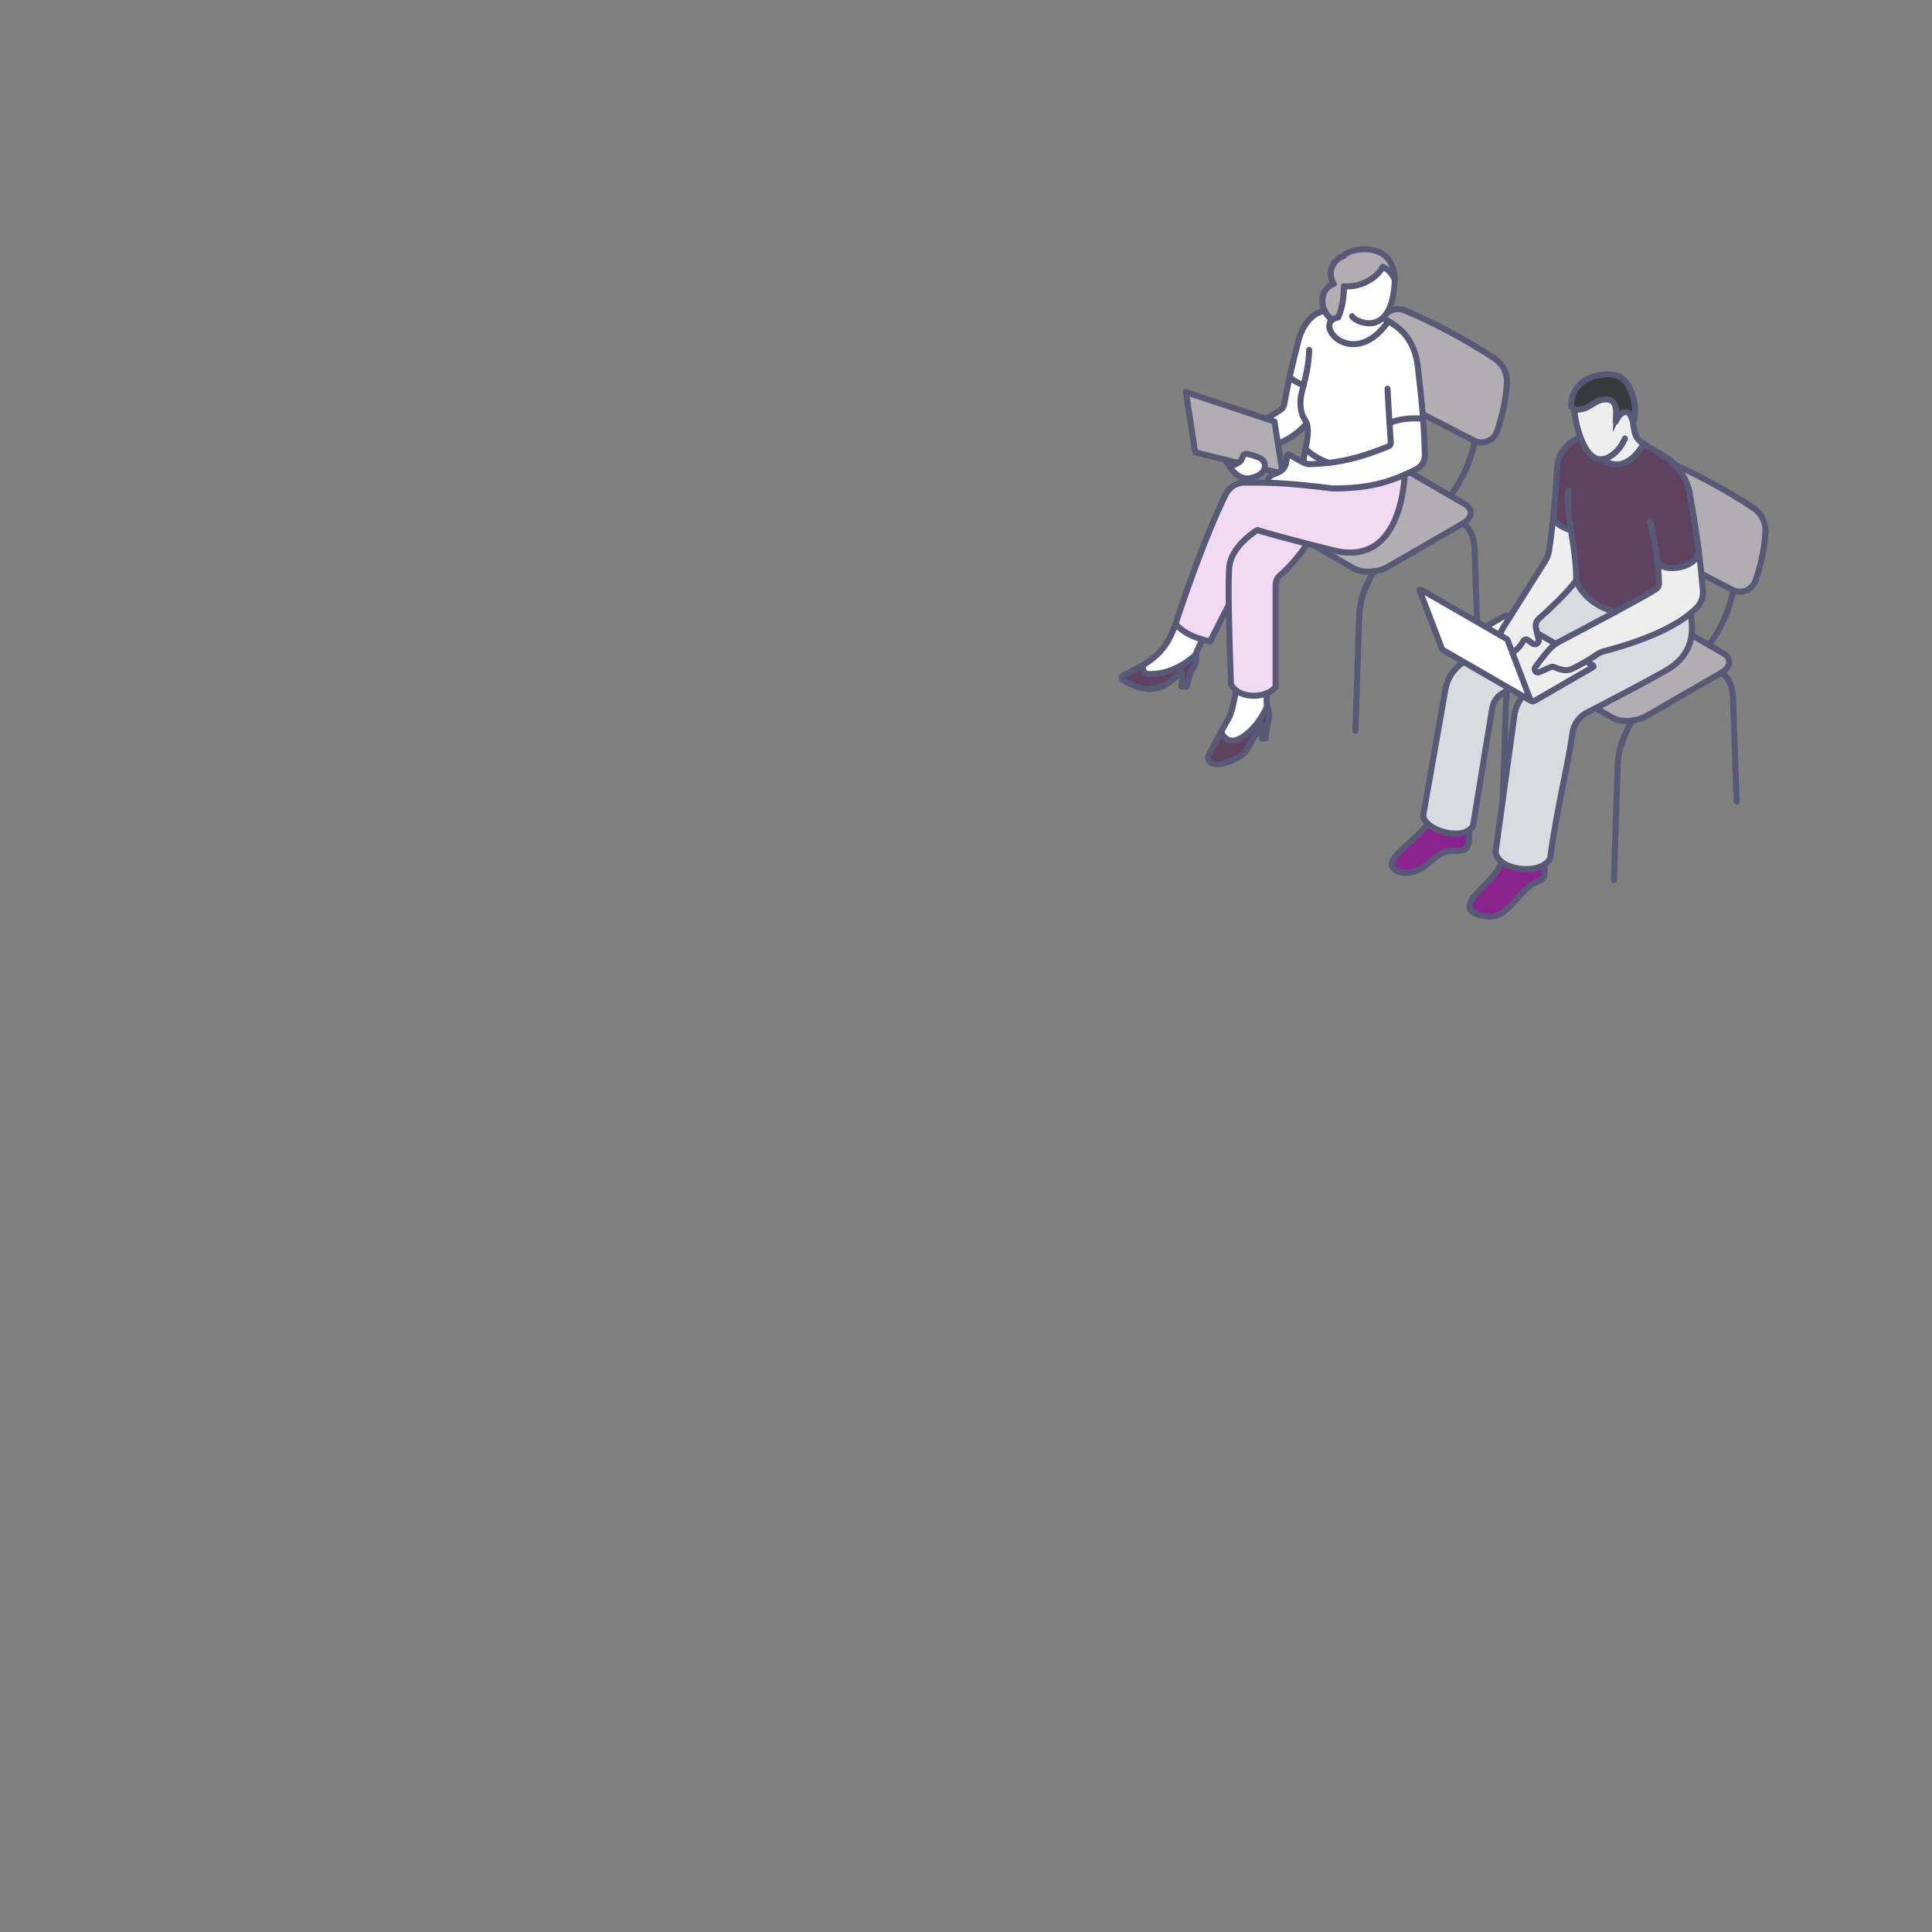 <?xml version="1.0" encoding="UTF-8"?>
<svg id="_レイヤー_2" data-name="レイヤー 2" xmlns="http://www.w3.org/2000/svg" viewBox="0 0 480 480">
  <rect x="0" y="0" width="480" height="480" fill="#808080" stroke="none"/>
  <defs>
    <style>
      .cls-1 {
        fill: #585877;
      }

      .cls-2 {
        fill: #b1adb2;
      }

      .cls-3 {
        fill: #fff;
      }

      .cls-4 {
        fill: none;
      }

      .cls-5 {
        fill: #8a248c;
      }

      .cls-6 {
        fill: #f2daf3;
      }

      .cls-7 {
        fill: #d7dce0;
      }

      .cls-8 {
        fill: #373a3a;
      }

      .cls-9 {
        fill: #fffeff;
      }

      .cls-10 {
        fill: #eee;
      }

      .cls-11 {
        fill: #5e4260;
      }
    </style>
  </defs>
  <g id="_05" data-name="05">
    <rect class="cls-4" width="480" height="480"/>
    <rect class="cls-4" x="35.77" y="35.5" width="426.91" height="426.91"/>
    <g>
      <g>
        <g>
          <g>
            <path class="cls-2" d="M371.35,89.08c2.06,1.35,3.21,3.72,3.05,6.19-.29,4.36-1.15,7.98-2.43,11.83-.77,2.31-3.36,3.45-5.54,2.47-.09-.04-.19-.08-.28-.13l-20.64-10.66c-3.22-1.69-4.94-5.3-4.25-8.86l1.89-9.65c.52-2.68,3.36-4.19,5.87-3.15,7.13,2.97,15.3,7.32,22.34,11.97Z"/>
            <path class="cls-1" d="M368.06,110.42c-.63,0-1.26-.13-1.85-.39-.11-.05-.22-.1-.31-.15l-20.63-10.65c-3.39-1.78-5.24-5.65-4.51-9.4l1.89-9.65c.27-1.42,1.16-2.63,2.44-3.31,1.28-.69,2.78-.76,4.11-.21,7.26,3.03,15.44,7.41,22.43,12.01,2.19,1.44,3.45,3.98,3.27,6.64-.26,4-1,7.58-2.46,11.96-.41,1.23-1.33,2.25-2.52,2.77-.59.26-1.22.39-1.85.39ZM347.35,77.28c-.62,0-1.24.15-1.8.45-1.01.54-1.71,1.5-1.93,2.62l-1.89,9.65c-.65,3.32.99,6.75,3.99,8.32l20.64,10.66c.08.05.16.08.24.11.93.42,1.98.41,2.91,0,.93-.41,1.65-1.2,1.97-2.17,1.43-4.29,2.15-7.79,2.41-11.71.15-2.3-.93-4.5-2.82-5.73h0c-6.94-4.57-15.05-8.92-22.26-11.92-.47-.2-.96-.29-1.46-.29Z"/>
          </g>
          <g>
            <path class="cls-2" d="M360.42,123.2l3.51,2.03c2.13,1.23,1.95,3.42-.47,4.82-.05.03-.09.05-.14.08l-2.47,1.43-16.08,9.28c-.99.58-2.19.94-3.41,1.1-.82.11-1.65.12-2.43.04-.99-.1-1.92-.37-2.65-.8,0,0-25.01-14.44-25.08-14.48-1.97-1.26-1.63-3.38.8-4.78l18.55-10.71c2.51-1.45,6.31-1.61,8.49-.35l21.38,12.34Z"/>
            <path class="cls-1" d="M339.97,142.54c-.37,0-.74-.02-1.1-.06-1.09-.11-2.07-.41-2.85-.86-11.41-6.59-25.03-14.45-25.1-14.5-.99-.63-1.53-1.51-1.51-2.47.03-1.17.88-2.32,2.33-3.16l18.55-10.71c2.7-1.55,6.65-1.71,8.99-.35l24.88,14.37c1.12.65,1.73,1.57,1.73,2.6,0,1.16-.8,2.28-2.2,3.09l-.39-.35.25.43-18.55,10.71c-1.01.58-2.25.99-3.59,1.17-.48.06-.97.1-1.45.1ZM335.36,110.5c-1.58,0-3.25.39-4.56,1.14l-18.55,10.71c-1.15.66-1.81,1.51-1.83,2.32-.01.61.35,1.17,1.05,1.61.27.16,24.81,14.33,25.06,14.47.65.38,1.5.64,2.45.73.74.08,1.54.07,2.31-.04,1.21-.16,2.33-.52,3.22-1.04l18.69-10.8c1.08-.62,1.7-1.43,1.7-2.22,0-.66-.44-1.27-1.23-1.73l-24.88-14.37c-.91-.53-2.14-.79-3.43-.79Z"/>
          </g>
        </g>
        <g>
          <path class="cls-1" d="M368.06,110.67c-.67,0-1.33-.14-1.95-.41-.03-.01-.33-.16-20.96-10.81-3.49-1.83-5.39-5.81-4.64-9.67l1.89-9.65c.29-1.49,1.22-2.76,2.56-3.48,1.34-.72,2.92-.8,4.33-.22,7.28,3.03,15.47,7.42,22.47,12.03,2.27,1.48,3.56,4.11,3.38,6.86-.27,4.03-1,7.62-2.47,12.02-.43,1.3-1.4,2.37-2.66,2.92-.62.27-1.29.41-1.96.41ZM366.73,108.89c.85.37,1.82.37,2.67,0,.87-.38,1.54-1.12,1.84-2.02,1.42-4.27,2.14-7.75,2.4-11.65.15-2.21-.89-4.32-2.71-5.51-6.93-4.56-15.03-8.9-22.22-11.9-.99-.41-2.1-.35-3.04.15-.94.51-1.6,1.4-1.8,2.45l-1.89,9.65c-.63,3.22.96,6.53,3.86,8.05,7.04,3.63,20.39,10.52,20.89,10.78Z"/>
          <path class="cls-1" d="M339.97,142.79c-.38,0-.76-.02-1.13-.06-1.12-.11-2.14-.42-2.95-.89l-24.88-14.36c-.07-.04-.14-.08-.22-.14-1.07-.68-1.65-1.64-1.63-2.69.03-1.26.92-2.48,2.46-3.37l18.55-10.71c2.77-1.59,6.83-1.75,9.24-.35l24.88,14.37c1.2.69,1.85,1.69,1.85,2.81,0,1.25-.85,2.45-2.32,3.3l-2.61,1.51s0,0,0,0l-16.08,9.28c-1.04.6-2.31,1.02-3.68,1.2-.5.07-.99.1-1.48.1ZM335.37,110.77c-1.55,0-3.19.37-4.44,1.09l-18.55,10.71c-1.05.61-1.69,1.4-1.71,2.11-.01.65.5,1.12.93,1.39.06.04.11.07.16.1l24.89,14.37c.63.37,1.44.61,2.35.7.72.08,1.5.07,2.26-.03,1.18-.16,2.26-.51,3.13-1.01l18.69-10.79c1-.58,1.58-1.31,1.58-2.01,0-.56-.39-1.1-1.1-1.51l-24.88-14.37c-.86-.5-2.05-.74-3.3-.74ZM360.84,131.56h0,0Z"/>
          <path class="cls-1" d="M367.23,162.81c-.4,0-.74-.32-.75-.72l-.88-25.75c-.09-2.65-1-4.67-2.55-5.66-.35-.22-.45-.69-.23-1.04.22-.35.69-.45,1.04-.23,1.98,1.27,3.13,3.71,3.24,6.87l.88,25.75c.01.41-.31.76-.72.78h-.03Z"/>
          <path class="cls-1" d="M336.74,182.32h-.02c-.41-.01-.74-.36-.73-.77l.94-28.7c.08-2.42.72-5.07,1.86-7.67.54-1.25,1.2-2.47,1.94-3.63.22-.35.69-.45,1.04-.23.35.22.45.69.23,1.04-.7,1.09-1.31,2.25-1.82,3.42-1.06,2.43-1.66,4.89-1.73,7.12l-.94,28.7c-.01.41-.35.73-.75.73Z"/>
          <path class="cls-1" d="M309.01,166.31h-.03c-.41-.01-.74-.36-.72-.77l.95-28.71c.1-3.03,1.1-6.45,2.81-9.62.2-.36.65-.5,1.02-.3.36.2.5.65.3,1.02-1.6,2.98-2.54,6.16-2.63,8.96l-.95,28.71c-.01.41-.35.73-.75.73Z"/>
          <path class="cls-1" d="M360.42,123.95c-.15,0-.29-.04-.42-.13-.34-.23-.43-.7-.19-1.04,3.16-4.62,4.81-8.37,5.88-13.37.09-.4.49-.66.89-.58.4.09.66.49.58.89-1.12,5.21-2.83,9.11-6.11,13.9-.15.21-.38.33-.62.33Z"/>
          <path class="cls-1" d="M339.84,112.07c-.15,0-.29-.04-.42-.13-.34-.23-.43-.7-.2-1.04,2.93-4.29,4.56-7.85,5.63-12.26.1-.4.5-.65.9-.55.4.1.65.5.55.91-1.11,4.6-2.8,8.29-5.84,12.75-.15.21-.38.33-.62.33Z"/>
        </g>
      </g>
      <g>
        <g>
          <g>
            <path class="cls-9" d="M318.54,116.76c.68-.6,1.17-1.56,1.11-3.3-.01-.4.42-.66.76-.44,1.22.76,2.36,1.42,3.41,1.89.19.08.38.16.56.23.37.14.77.21,1.17.19,1.62-.06,3.14-.18,4.6-.35,4.86-.57,9.17-1.82,14.78-4.1.36-.15.59-.5.56-.89-.07-.95-.19-2.83-.32-4.9,2.06-.84,4.2-1.16,6.37-1.16.66,0,1.32.03,1.98.08.28,3.66.39,6.5.44,9,.03,1.48-.78,2.85-2.1,3.52-.99.5-1.95.96-2.89,1.38-5.48,2.42-10.5,3.42-17.97,3.41-6.27-.8-10.9-1.25-16-1.41-.24-1.74,1.14-1.91,2.46-2.51.37-.17.74-.38,1.06-.66Z"/>
            <path class="cls-1" d="M331.07,121.84h-.04c-5.72-.73-10.6-1.24-16.02-1.41h-.42s-.06-.43-.06-.43c-.25-1.83.99-2.32,2.09-2.76.21-.08.44-.17.65-.27.39-.18.69-.36.93-.58h0c.43-.38,1-1.1.94-2.91-.01-.37.18-.72.5-.9.32-.18.71-.18,1.03.02.96.6,2.21,1.35,3.35,1.86.18.08.36.16.54.22.31.12.65.18.97.16,1.63-.06,3.12-.17,4.56-.34,4.64-.55,8.89-1.72,14.66-4.06.16-.07.26-.23.25-.4-.06-.95-.19-2.83-.32-4.9l-.02-.36.33-.14c1.97-.8,4.12-1.2,6.56-1.2.67,0,1.35.03,2.02.08l.43.03.03.43c.3,3.95.4,6.9.44,9.03.04,1.66-.89,3.22-2.37,3.98-1.03.52-1.98.98-2.92,1.39-5.63,2.49-10.71,3.46-18.13,3.46ZM315.5,119.45c5.28.18,10.07.69,15.59,1.4,7.22,0,12.2-.95,17.7-3.38.92-.41,1.86-.85,2.87-1.37,1.14-.58,1.86-1.79,1.83-3.06-.05-2.04-.14-4.83-.41-8.55-.5-.03-1.01-.05-1.51-.05-2.17,0-4.09.32-5.85.99.12,1.92.23,3.64.3,4.53.04.6-.31,1.16-.87,1.39-5.86,2.38-10.18,3.57-14.91,4.13-1.47.17-2.99.29-4.64.35-.46.01-.93-.06-1.36-.22-.19-.07-.39-.16-.59-.24-1.2-.53-2.49-1.31-3.48-1.92.05,1.67-.37,2.88-1.28,3.69h0c-.32.29-.7.52-1.18.74-.23.11-.47.2-.7.29-.97.38-1.45.61-1.49,1.28Z"/>
          </g>
          <g>
            <path class="cls-3" d="M323.9,95.67c-1.29-.4-2.52-1.1-3.49-2.01.87-3.95,1.7-7.09,2.24-9.21.77-3.03,2.94-6.64,6.49-7.23.42.91,1.07,1.69,1.91,2.2-3.64,2.63,5.8,12.08,13.9.38,3.39,1.98,6.92,4.92,7.46,12.82.55,4.6.91,8.3,1.14,11.41-.66-.05-1.32-.08-1.98-.08-2.17,0-4.31.32-6.37,1.16.13,2.07.25,3.95.32,4.9.03.39-.2.75-.56.89-5.61,2.28-9.93,3.52-14.78,4.1-2.17-.73-4.17-1.84-5.82-3.49.3-1.51.6-2.77.6-4.57,0-.74-.12-1.27-.3-1.73-.52-1.34-1.54-2.04-1.54-5.27,0-1.24.36-2.6.79-4.26Z"/>
            <path class="cls-1" d="M330.12,115.5l-.11-.04c-2.4-.81-4.42-2.03-6.01-3.61l-.19-.19.15-.78c.26-1.3.49-2.42.49-3.96,0-.6-.08-1.09-.26-1.55-.12-.32-.28-.61-.45-.91-.53-.95-1.12-2.02-1.12-4.54,0-1.19.31-2.47.69-3.94-1.21-.44-2.32-1.12-3.23-1.97l-.21-.2.06-.28c.75-3.4,1.47-6.21,1.99-8.26l.25-.96c.79-3.11,3.08-6.97,6.89-7.6l.37-.06.16.34c.4.86,1,1.55,1.72,1.99l.64.39-.61.44c-.64.46-.65,1.13-.55,1.61.29,1.33,1.87,3,4.22,3.47,1.9.37,5.67.18,9.52-5.38l.26-.38.4.23c3.68,2.16,7.16,5.25,7.7,13.22.52,4.31.89,8.05,1.14,11.4l.04.58-.58-.05c-.64-.05-1.29-.08-1.94-.08-2.17,0-4.09.32-5.85.99.12,1.92.23,3.64.3,4.53.04.6-.31,1.16-.87,1.39-5.85,2.37-10.17,3.57-14.91,4.13h-.11ZM324.9,111.33c1.42,1.36,3.21,2.42,5.33,3.15,4.6-.55,8.83-1.73,14.54-4.05.16-.07.26-.23.25-.4-.06-.95-.19-2.83-.32-4.9l-.02-.36.33-.14c1.97-.8,4.12-1.2,6.56-1.2.48,0,.96.01,1.44.04-.25-3.19-.61-6.74-1.1-10.81-.49-7.24-3.52-10.2-6.82-12.21-4.09,5.66-8.17,5.83-10.27,5.41-2.8-.55-4.63-2.55-5-4.23-.18-.83-.02-1.59.45-2.17-.56-.45-1.03-1.02-1.4-1.7-3.13.73-5.04,4.07-5.73,6.79l-.25.97c-.51,1.99-1.2,4.69-1.92,7.94.88.77,1.94,1.36,3.09,1.71l.46.14-.15.59c-.42,1.6-.74,2.86-.74,4.01,0,2.26.51,3.17,1,4.05.18.32.36.65.51,1.03.23.58.33,1.19.33,1.91,0,1.64-.25,2.87-.5,4.16l-.05.25Z"/>
          </g>
          <g>
            <path class="cls-9" d="M343.53,79.01c.46.25.94.51,1.42.79-8.1,11.7-17.54,2.26-13.9-.38.35-.26.83-.45,1.43-.55,0,0,1.46-3.08,1.41-7.76,4.1.44,8.33-2.11,9.65-4.8,1.05.46,2.29,1.55,2.97,3.21,0,.35,0,.71-.03,1.1-.31,4.51-1.49,7.06-2.95,8.4Z"/>
            <path class="cls-1" d="M336.25,86.01c-.54,0-1.03-.06-1.43-.14-2.79-.55-4.63-2.54-5-4.23-.24-1.07.11-2.03.94-2.63.37-.27.83-.46,1.37-.59.32-.78,1.3-3.52,1.27-7.32v-.56s.55.06.55.06c3.88.42,7.94-2.05,9.15-4.53l.21-.43.44.19c1.38.6,2.59,1.9,3.23,3.47l.04.19c0,.36,0,.74-.04,1.14-.26,3.78-1.15,6.54-2.64,8.25.28.16.57.31.85.48l.47.27-.31.45c-3.38,4.88-6.79,5.93-9.1,5.93ZM334.39,71.64c-.06,4.43-1.4,7.31-1.46,7.43l-.11.24-.26.04c-.51.09-.92.24-1.22.46-.64.47-.65,1.13-.55,1.61.29,1.33,1.87,3,4.22,3.46,1.85.37,5.47.18,9.2-4.94-.31-.18-.62-.35-.93-.51l-.61-.33.51-.47c1.58-1.45,2.52-4.17,2.79-8.07.02-.33.03-.65.03-.96-.56-1.29-1.48-2.17-2.27-2.64-1.54,2.55-5.42,4.86-9.36,4.68Z"/>
          </g>
          <g>
            <path class="cls-2" d="M346.52,69.51c-.68-1.66-1.92-2.74-2.97-3.21-1.32,2.69-5.55,5.25-9.65,4.8.05,4.68-1.41,7.76-1.41,7.76-.61.1-1.08.29-1.43.55-.84-.51-1.49-1.3-1.91-2.2-1.13-2.42-.65-5.67,2.24-6.68-1.9-3.13.18-6.3,2.42-6.92,1.41-2.13,12.65-4.06,12.71,5.89Z"/>
            <path class="cls-1" d="M331.07,80.02l-.28-.17c-.89-.54-1.62-1.38-2.1-2.42-.74-1.57-.81-3.38-.21-4.83.44-1.04,1.19-1.83,2.2-2.32-.65-1.35-.72-2.81-.18-4.16.56-1.41,1.7-2.52,3-2.94,1.17-1.41,5.17-2.34,8.34-1.4,3.31.98,5.15,3.73,5.17,7.72l.02,2.56-.98-2.36c-.56-1.34-1.49-2.25-2.31-2.73-1.54,2.55-5.42,4.86-9.36,4.68-.06,4.43-1.4,7.31-1.46,7.43l-.11.24-.26.04c-.51.09-.92.24-1.22.46l-.27.2ZM339.07,62.4c-2.32,0-4.4.8-4.85,1.49l-.1.16-.18.05c-1.06.29-2.04,1.23-2.51,2.39-.49,1.23-.36,2.57.38,3.78l.32.53-.58.2c-1.01.35-1.75,1.04-2.15,1.98-.5,1.19-.43,2.69.19,4.01.36.76.86,1.38,1.46,1.82.31-.17.67-.3,1.07-.39.32-.78,1.3-3.52,1.27-7.32v-.56s.55.06.55.06c3.88.42,7.94-2.05,9.15-4.53l.21-.43.44.19c.76.33,1.46.88,2.06,1.56-.64-2.94-2.57-4.16-4.24-4.66-.82-.24-1.67-.34-2.49-.34Z"/>
          </g>
          <g>
            <path class="cls-6" d="M349,117.92c-.5,7.72-3.47,22.39-17.69,18.83-2.48-.62-4.66-1.18-6.56-1.67-9.96-2.57-12.39-3.4-12.39-3.4,0,0-6.38,3.82-6.94,9.03-.18,1.69-.2,5.37-.15,9.58l-4.67,9.1c-.67-.17-1.3-.34-1.88-.51-2.9-.87-4.76-1.87-6.72-3.85,0,0,6.58-20.35,12.53-32.27.87-1.74,2.64-2.86,4.59-2.88,2.09-.02,4.03,0,5.89.05,5.1.15,9.74.6,16,1.41,7.47,0,12.49-.99,17.97-3.41Z"/>
            <path class="cls-1" d="M300.87,159.98l-.38-.1c-.68-.17-1.31-.34-1.9-.52-3.09-.92-4.97-2-6.93-3.98l-.21-.22.09-.29c.07-.2,6.66-20.52,12.56-32.34.96-1.92,2.88-3.13,5.03-3.16,2.09-.02,4.02,0,5.91.05,5.46.16,10.37.68,16.05,1.41,7.22,0,12.2-.95,17.7-3.38l.75-.33-.05.82c-.32,4.88-1.68,13.67-7.24,17.72-2.94,2.14-6.66,2.67-11.07,1.57-2.49-.62-4.66-1.18-6.56-1.67-8.36-2.16-11.4-3.08-12.2-3.34-1.04.67-6.04,4.13-6.51,8.53-.16,1.48-.21,4.78-.14,9.52v.12s-4.9,9.57-4.9,9.57ZM292.59,154.89c1.75,1.71,3.49,2.67,6.29,3.51.46.14.95.28,1.47.41l4.43-8.64c-.06-4.78-.01-7.98.15-9.51.57-5.39,6.91-9.24,7.18-9.4l.2-.12.22.08s2.55.86,12.35,3.39c1.9.49,4.07,1.04,6.56,1.67,4.1,1.03,7.55.56,10.24-1.4,4.94-3.6,6.37-11.35,6.77-16.16-5.33,2.24-10.29,3.13-17.37,3.13h-.04c-5.72-.73-10.6-1.24-16.02-1.41-1.87-.05-3.8-.07-5.87-.05-1.77.02-3.36,1.02-4.15,2.6-5.48,10.97-11.58,29.37-12.41,31.91Z"/>
          </g>
          <g>
            <path class="cls-3" d="M324.35,111.5c1.65,1.65,3.65,2.76,5.82,3.49-1.47.17-2.99.29-4.6.35-.4.02-.8-.05-1.17-.19-.18-.07-.37-.15-.56-.23.13-1.38.32-2.45.52-3.41Z"/>
            <path class="cls-1" d="M325.45,115.84c-.42,0-.84-.08-1.23-.22-.19-.07-.39-.16-.59-.24l-.33-.15.03-.36c.13-1.43.33-2.51.53-3.47l.19-.91.66.66c1.48,1.47,3.37,2.61,5.62,3.37l2.1.71-2.21.26c-1.48.17-3,.29-4.64.35-.04,0-.09,0-.13,0ZM324.37,114.6c.07.03.14.06.21.08.31.12.65.18.97.16.88-.03,1.72-.08,2.54-.15-1.28-.61-2.42-1.34-3.42-2.21-.11.62-.22,1.31-.3,2.12Z"/>
          </g>
          <g>
            <path class="cls-9" d="M323.11,99.93c0,3.23,1.02,3.93,1.54,5.27-1.69,2.03-4.29,3.95-7.14,5.02l-.86-5.48-2.05-.68,3.47-2.17c.52-.32.88-.86.99-1.46.44-2.46.9-4.73,1.35-6.78.97.91,2.2,1.61,3.49,2.01-.43,1.66-.79,3.02-.79,4.26Z"/>
            <path class="cls-1" d="M317.11,110.9l-.91-5.78-2.77-.92,4.37-2.73c.4-.25.68-.66.76-1.12.4-2.25.85-4.47,1.36-6.8l.19-.86.64.6c.92.86,2.06,1.52,3.3,1.9l.46.14-.15.59c-.42,1.6-.74,2.86-.74,4.01,0,2.26.51,3.17,1,4.05.18.32.36.65.51,1.03l.11.27-.19.23c-1.82,2.19-4.57,4.13-7.35,5.17l-.57.22ZM315.77,103.92l1.33.44.81,5.16c2.33-.98,4.58-2.59,6.16-4.42-.1-.22-.22-.42-.34-.64-.53-.95-1.12-2.02-1.12-4.54,0-1.19.31-2.47.69-3.94-.93-.34-1.81-.82-2.58-1.42-.43,2.02-.82,3.98-1.17,5.95-.13.74-.57,1.39-1.21,1.79l-2.57,1.6Z"/>
          </g>
          <g>
            <path class="cls-6" d="M324.75,135.09c-2.39,3.76-5.31,6.59-6.86,7.97-.69.61-.99,1.49-.98,2.41v25.23c-.63.68-1.33,1.2-2.21,1.56-2.49,1.02-5.65.75-7.6-.73-.52-.39-.96-.88-1.27-1.45,0,0-.44-11.02-.56-19.78-.06-4.2-.03-7.89.15-9.58.55-5.21,6.94-9.03,6.94-9.03,0,0,2.43.83,12.39,3.4Z"/>
            <path class="cls-1" d="M311.51,173.37c-1.75,0-3.46-.5-4.71-1.45-.59-.45-1.07-.99-1.4-1.61l-.06-.1v-.12c0-.11-.45-11.13-.57-19.79-.07-4.85-.02-8.09.15-9.64.57-5.39,6.91-9.24,7.18-9.4l.2-.12.22.08s2.55.86,12.35,3.39l.67.17-.37.58c-2.41,3.8-5.39,6.69-6.95,8.07-.68.6-.82,1.44-.81,2.03v25.42l-.13.14c-.72.78-1.48,1.32-2.39,1.68-1.07.44-2.23.65-3.38.65ZM306.34,169.93c.26.45.62.85,1.07,1.19,1.76,1.35,4.75,1.63,7.1.67.72-.29,1.33-.7,1.9-1.3v-25.03c0-1.13.4-2.12,1.15-2.79,1.44-1.28,4.12-3.87,6.39-7.28-7.85-2.03-10.75-2.92-11.52-3.16-1.04.67-6.04,4.13-6.51,8.53-.16,1.48-.21,4.78-.14,9.52.11,8.16.51,18.42.56,19.64Z"/>
          </g>
          <g>
            <path class="cls-2" d="M317.51,110.22l1.03,6.54c-.32.29-.69.49-1.06.66l-3.36-.83c.09-.23.14-.48.14-.75,0-.09,0-.18,0-.27-.04-.8-.55-1.49-1.29-1.8-.89-.37-1.94-.72-3.07-1-.49-.12-.98.16-1.13.63-.26.82-.36,1.08-1.17,1.58l-10.65-2.61-2.31-14.96,22.01,7.31.86,5.48Z"/>
            <path class="cls-1" d="M317.53,117.95l-4.09-1,.21-.53c.07-.18.11-.36.11-.56,0-.08,0-.16,0-.24-.03-.59-.42-1.13-.99-1.37-.91-.38-1.95-.72-2.99-.97-.23-.05-.46.08-.53.3-.28.89-.44,1.27-1.38,1.86l-.18.11-11.17-2.74-2.48-16.1,23.07,7.67,1.98,12.59-.2.18c-.32.29-.7.52-1.19.74l-.16.07ZM314.73,116.23l2.7.66c.22-.11.41-.22.57-.34l-1.8-11.44-20.94-6.96,2.13,13.82,10.11,2.48c.51-.33.56-.51.78-1.2.23-.72.98-1.15,1.72-.97,1.1.27,2.19.62,3.14,1.02.92.39,1.55,1.26,1.6,2.24,0,.1,0,.19,0,.29,0,.13,0,.26-.03.38Z"/>
          </g>
          <g>
            <path class="cls-11" d="M314.9,175.73c1.2,2.41-.52,4.41-.41,7.65l-.9.15-.25-3.44s-2.49,4.47-3.96,6.64c-1.02,1.5-4.11,2.54-5.92,3.04-.85.24-1.75.14-2.54-.26-.72-.37-1-1.26-.62-1.98.75-1.41,1.99-3.72,3.07-5.7.52,1.23,1.51,2.17,2.88,2.17,2,0,6.15-3.07,8.54-8.52.03.08.06.16.1.24Z"/>
            <path class="cls-1" d="M302.54,190.4c-.63,0-1.26-.15-1.83-.44-.47-.24-.82-.65-.97-1.16-.16-.5-.11-1.04.15-1.51.75-1.41,1.99-3.72,3.07-5.7l.49-.91.4.95c.24.56.95,1.87,2.42,1.87,1.61,0,5.68-2.75,8.08-8.22l.54-1.22.4,1.27c.02.06.04.11.07.17h0c.78,1.58.45,2.99.09,4.49-.24,1.03-.5,2.1-.45,3.37l.02.44-1.88.3-.17-2.33c-.86,1.5-2.21,3.83-3.16,5.24-1.06,1.56-3.95,2.62-6.2,3.24-.35.1-.71.15-1.07.15ZM303.38,182.89c-.96,1.77-1.98,3.67-2.63,4.88-.12.23-.15.49-.07.74.08.25.25.45.47.56.68.35,1.45.43,2.18.22,2.9-.8,4.96-1.84,5.64-2.84,1.44-2.13,3.91-6.56,3.93-6.61l.22-.4c-2.39,3.32-5.25,5.07-6.87,5.07-1.17,0-2.18-.58-2.88-1.62ZM313.74,178.55l.28,3.86c.07-.99.27-1.85.46-2.64.26-1.11.48-2.04.28-2.99-.32.63-.66,1.22-1.01,1.78Z"/>
          </g>
          <g>
            <path class="cls-3" d="M314.8,175.49c-2.39,5.45-6.54,8.52-8.54,8.52-1.36,0-2.35-.94-2.88-2.17.82-1.51,1.54-2.82,1.9-3.41.78-1.31,1.35-4.47,1.83-6.91,1.95,1.49,5.1,1.75,7.6.73-.03.88-.04,1.82,0,2.74,0,.17.04.34.1.49Z"/>
            <path class="cls-1" d="M306.26,184.51c-1.45,0-2.67-.9-3.34-2.48l-.09-.22.12-.21c.64-1.19,1.5-2.75,1.91-3.43.66-1.11,1.2-3.84,1.63-6.04l.29-1.5.64.49c1.76,1.35,4.75,1.63,7.1.67l.72-.29-.03.78c-.04.95-.04,1.86,0,2.7,0,.12.03.24.07.34l.07.19-.08.18c-2.53,5.75-6.85,8.82-9,8.82ZM303.94,181.86c.31.62,1.02,1.65,2.32,1.65,1.59,0,5.6-2.69,8.01-8.05-.04-.14-.06-.29-.06-.44-.03-.65-.04-1.34-.03-2.05-2.28.7-4.86.46-6.73-.62-.47,2.38-.99,5.07-1.74,6.33-.3.51-.91,1.6-1.77,3.17Z"/>
          </g>
          <g>
            <path class="cls-9" d="M307.6,115c.81-.5.91-.76,1.17-1.58.15-.47.64-.75,1.13-.63,1.13.28,2.18.63,3.07,1,.74.31,1.25,1,1.29,1.8,0,.09,0,.18,0,.27,0,.27-.05.52-.14.75-.66,1.67-3.44,2.28-4.21,2.28-2.58,0-4.26-2.48-5.48-4.66l3.16.78Z"/>
            <path class="cls-1" d="M309.91,119.38c-2.79,0-4.56-2.48-5.91-4.91l-.56-1,4.07,1c.51-.33.56-.51.78-1.2.23-.72.98-1.15,1.72-.97,1.1.27,2.19.62,3.14,1.02.92.39,1.55,1.26,1.6,2.24,0,.1,0,.19,0,.29,0,.32-.06.64-.18.93-.78,1.97-3.87,2.59-4.67,2.59ZM305.46,114.99c1.12,1.8,2.53,3.39,4.45,3.39.71,0,3.2-.59,3.74-1.96.07-.18.11-.36.11-.56,0-.08,0-.16,0-.24-.03-.59-.42-1.13-.99-1.37-.91-.38-1.95-.72-2.99-.97-.23-.05-.46.08-.53.3-.28.89-.44,1.27-1.38,1.86l-.18.11-2.21-.54Z"/>
          </g>
          <g>
            <path class="cls-3" d="M298.73,158.88l-1.33,2.79c-.13.27-.2.55-.22.84-2.39,2.39-6.49,4.96-11.41,4.96-1.23,0-1.83-.3-1.88-2.16h.01c4.5-2.74,6.59-5.75,8.11-10.28,1.96,1.98,3.81,2.99,6.72,3.85Z"/>
            <path class="cls-1" d="M285.78,167.96c-1.43,0-2.33-.44-2.38-2.64v-.32s.28-.14.28-.14c4.08-2.48,6.3-5.29,7.87-9.99l.26-.77.57.58c1.83,1.84,3.59,2.85,6.5,3.73l.56.17-1.58,3.31c-.1.21-.16.43-.17.66v.18s-.15.13-.15.13c-1.2,1.2-5.59,5.1-11.76,5.1ZM284.41,165.58c.08,1.33.48,1.38,1.37,1.38,5.6,0,9.65-3.44,10.93-4.69.04-.28.12-.56.25-.82l1.08-2.27c-2.48-.8-4.16-1.74-5.8-3.26-1.61,4.42-3.86,7.19-7.83,9.65Z"/>
          </g>
          <g>
            <path class="cls-11" d="M297.19,163c.13,1.29-.19,2.53-1.18,3.4l-1.22,4.15h-1.23l.14-3.31c.01-.28-.33-.41-.52-.2-4.64,5.38-9.4,4.94-14.19,1.91-.41-.26-.39-.87.05-1.09l4.86-2.54c.05,1.85.65,2.16,1.88,2.16,4.92,0,9.02-2.57,11.41-4.96-.02.16-.01.33,0,.49Z"/>
            <path class="cls-1" d="M285.52,171.65c-2.13,0-4.39-.76-6.8-2.29-.35-.22-.54-.59-.53-1,.02-.41.24-.77.61-.96l5.57-2.91.02.8c.04,1.61.43,1.67,1.38,1.67,5.79,0,9.93-3.68,11.06-4.81l.98-.98-.13,1.38c-.01.13,0,.26,0,.39h0c.15,1.51-.29,2.83-1.23,3.73l-1.29,4.37h-2.13l.14-3.25c-2.36,2.57-4.9,3.86-7.65,3.86ZM283.46,166.1l-4.19,2.19c-.06.03-.07.08-.07.11,0,.03,0,.08.06.12,5.29,3.35,9.6,2.77,13.55-1.81.23-.26.58-.35.9-.22.32.13.51.43.5.77l-.12,2.79h.34l1.15-3.93.11-.1c.79-.69,1.02-1.61,1.03-2.4-1.84,1.59-5.76,4.34-10.94,4.34-1.24,0-2.08-.33-2.32-1.87Z"/>
          </g>
        </g>
        <g>
          <path class="cls-1" d="M314.6,104.81c-.25,0-.49-.12-.64-.35-.22-.35-.11-.81.24-1.03l3.47-2.17c.34-.21.58-.56.65-.95.4-2.25.86-4.54,1.36-6.81.75-3.39,1.46-6.19,1.99-8.24l.25-.99c.81-3.19,3.16-7.14,7.1-7.79.41-.07.79.21.86.62.07.41-.21.79-.62.86-3.22.53-5.19,3.93-5.89,6.68l-.25.99c-.52,2.04-1.24,4.83-1.98,8.19-.5,2.25-.95,4.52-1.35,6.75-.14.81-.63,1.52-1.33,1.96l-3.47,2.17c-.12.08-.26.11-.4.11Z"/>
          <path class="cls-1" d="M317.48,118.17c-.06,0-.12,0-.18-.02l-3.36-.83c-.4-.1-.65-.5-.55-.91s.51-.65.91-.55l3.36.83c.4.1.65.5.55.91-.08.34-.39.57-.73.57Z"/>
          <path class="cls-1" d="M318.54,117.51c-.36,0-.68-.26-.74-.63l-1.82-11.57-20.41-6.78,2.04,13.25,10.16,2.49c.4.1.65.5.55.91-.1.4-.5.65-.91.55l-10.65-2.61c-.29-.07-.52-.31-.56-.61l-2.31-14.96c-.04-.26.06-.52.26-.69.2-.17.47-.22.72-.14l22.01,7.31c.27.09.46.32.5.6l1.89,12.02c.06.41-.21.79-.62.86-.04,0-.08,0-.12,0Z"/>
          <path class="cls-1" d="M317.51,110.97c-.3,0-.59-.19-.7-.49-.15-.39.05-.82.44-.97,2.59-.97,5.14-2.77,6.83-4.8.26-.32.74-.36,1.06-.1.32.26.36.74.1,1.06-1.85,2.23-4.64,4.19-7.45,5.25-.09.03-.18.05-.26.05Z"/>
          <path class="cls-1" d="M323.83,115.66s-.05,0-.07,0c-.41-.04-.72-.4-.68-.82.13-1.45.34-2.56.53-3.49l.08-.41c.27-1.32.5-2.45.5-4.01,0-.57-.08-1.02-.25-1.46-.12-.3-.27-.58-.44-.88-.52-.93-1.16-2.08-1.16-4.66,0-1.3.36-2.68.77-4.28l.04-.17c.52-2.02,1.24-4.79,1.36-8.55.01-.41.35-.74.77-.73.41.01.74.36.73.77-.12,3.93-.86,6.79-1.41,8.88l-.04.17c-.41,1.57-.73,2.8-.73,3.91,0,2.19.49,3.08.97,3.93.18.33.37.67.53,1.06.24.61.35,1.25.35,2.01,0,1.71-.26,2.97-.53,4.31l-.08.41c-.18.89-.38,1.96-.51,3.33-.04.39-.36.68-.75.68Z"/>
          <path class="cls-1" d="M336.26,86.26c-.56,0-1.06-.06-1.48-.14-2.9-.57-4.81-2.66-5.2-4.42-.26-1.17.12-2.23,1.03-2.89.37-.27.81-.47,1.33-.6.35-.9,1.24-3.52,1.2-7.1,0-.21.09-.42.25-.56s.37-.21.58-.19c3.77.41,7.72-1.99,8.9-4.39.18-.36.6-.52.98-.36,1.43.63,2.69,1.98,3.37,3.61.12.4-.1.86-.49.97-.4.12-.8-.07-.92-.47-.47-1.12-1.25-1.94-1.97-2.42-1.63,2.47-5.36,4.72-9.19,4.59-.11,4.34-1.42,7.16-1.48,7.28-.1.22-.31.38-.55.42-.47.08-.85.22-1.12.42-.43.31-.58.77-.45,1.36.28,1.26,1.78,2.83,4.02,3.27,1.85.36,5.5.16,9.27-5.28.24-.34.7-.43,1.04-.19.34.24.43.7.19,1.04-3.44,4.97-6.93,6.04-9.31,6.04Z"/>
          <path class="cls-1" d="M340.13,81.07c-.46,0-.94-.05-1.42-.15-1.6-.34-3.13-1.25-3.48-2.06-.16-.38.01-.82.39-.99.38-.16.82.01.98.39.13.21,1.24,1.03,2.8,1.26.97.14,2.39.07,3.62-1.06,1.53-1.41,2.45-4.07,2.71-7.9.03-.36.04-.71.03-1.04-.04-4.36-2.36-5.96-4.3-6.53-3.02-.89-6.46.17-7.04,1.05-.1.15-.25.26-.43.31-.99.27-1.9,1.15-2.34,2.25-.33.82-.53,2.1.36,3.56.12.19.14.43.06.64-.08.21-.25.38-.46.46-.95.33-1.62.95-2,1.84-.47,1.11-.4,2.57.18,3.81.38.82.94,1.47,1.62,1.88.35.21.47.68.25,1.03s-.68.47-1.03.25c-.93-.57-1.69-1.44-2.2-2.52-.77-1.64-.84-3.52-.21-5.03.43-1.02,1.15-1.81,2.1-2.33-.59-1.35-.62-2.79-.08-4.14.58-1.45,1.75-2.6,3.09-3.06,1.29-1.46,5.27-2.39,8.54-1.42,1.99.59,5.32,2.4,5.37,7.96,0,.37,0,.75-.04,1.16-.29,4.23-1.37,7.22-3.2,8.9-1.08.99-2.43,1.51-3.91,1.51Z"/>
          <path class="cls-1" d="M285.53,171.91c-2.17,0-4.48-.78-6.94-2.34-.42-.27-.66-.72-.64-1.22s.3-.94.74-1.17l4.86-2.54c.37-.19.82-.05,1.01.32s.05.82-.32,1.01l-4.68,2.44c5.15,3.19,9.18,2.61,13.05-1.87.29-.34.77-.45,1.18-.29.41.16.67.57.66,1.01l-.09,2.1.93-3.17c.04-.14.12-.26.22-.35.91-.8,1.01-1.95.93-2.76-.02-.21-.02-.42,0-.63.03-.39.13-.75.29-1.09l1.33-2.79c.18-.38.63-.53,1-.35.37.18.53.62.35,1l-1.33,2.79c-.08.17-.13.37-.15.58-.01.12,0,.23,0,.35.16,1.56-.29,2.93-1.26,3.89l-1.16,3.95c-.09.32-.39.54-.72.54h-1.23c-.2,0-.4-.08-.54-.23-.14-.15-.22-.35-.21-.55l.09-2.06c-2.28,2.31-4.73,3.46-7.37,3.46Z"/>
          <path class="cls-1" d="M284.3,165.94l-.4-.63-.34-.67c4.06-2.47,6.17-5.15,7.75-9.84.06-.2,6.67-20.53,12.57-32.36,1-2,3.01-3.27,5.25-3.29,2.14-.02,4.08,0,5.92.05,5.44.16,10.36.68,16.08,1.41,7.15,0,12.1-.94,17.57-3.36.93-.41,1.86-.86,2.86-1.36,1.05-.54,1.72-1.65,1.69-2.83-.05-2.09-.14-5-.44-8.96-.26-3.39-.63-7.11-1.14-11.38-.51-7.46-3.71-10.29-7.09-12.26-.43-.25-.86-.48-1.28-.71l-.12-.07c-.36-.2-.5-.65-.3-1.02.2-.36.65-.5,1.02-.3l.12.07c.43.23.87.48,1.31.73,3.56,2.07,7.28,5.28,7.83,13.42.51,4.25.88,7.99,1.14,11.4.3,4,.4,6.93.45,9.04.04,1.75-.94,3.41-2.51,4.21-1.02.52-1.98.98-2.93,1.4-5.67,2.5-10.78,3.48-18.23,3.48h-.04c-5.77-.73-10.65-1.25-16.02-1.41-1.82-.05-3.74-.07-5.86-.05-1.67.02-3.18.96-3.92,2.46-5.85,11.73-12.42,31.96-12.49,32.16-1.68,5.02-4.05,8.01-8.44,10.68Z"/>
          <path class="cls-1" d="M300.61,160.15c-.06,0-.12,0-.18-.02-.68-.17-1.32-.34-1.91-.52-3.15-.95-5.05-2.04-7.03-4.04-.29-.29-.29-.77,0-1.06.29-.29.77-.29,1.06,0,1.81,1.83,3.48,2.79,6.4,3.66.4.12.82.24,1.27.35l4.39-8.57c.19-.37.64-.52,1.01-.33.37.19.51.64.33,1.01l-4.67,9.1c-.13.25-.39.41-.67.41Z"/>
          <path class="cls-1" d="M315.03,120.68c-.37,0-.69-.27-.74-.65-.28-2.02,1.18-2.6,2.25-3.03.21-.08.43-.17.64-.27.37-.17.65-.34.87-.54.4-.35.91-1.01.86-2.71-.01-.46.23-.9.63-1.13.4-.23.89-.22,1.28.02.95.6,2.19,1.34,3.32,1.84.18.08.35.15.52.22.28.1.58.16.88.14,1.61-.06,3.1-.17,4.55-.34.41-.04.78.25.83.66.05.41-.25.78-.66.83-1.49.17-3.01.29-4.66.35-.49.03-1-.06-1.46-.24-.2-.07-.4-.16-.6-.25-1.06-.47-2.19-1.13-3.12-1.7-.03,1.52-.48,2.64-1.37,3.43-.34.3-.74.55-1.25.78-.24.11-.48.2-.71.3-1.18.47-1.42.64-1.31,1.43.06.41-.23.79-.64.85-.04,0-.07,0-.1,0Z"/>
          <path class="cls-1" d="M330.17,115.74c-.38,0-.7-.28-.74-.66-.05-.41.25-.78.66-.83,4.62-.55,8.85-1.72,14.59-4.05.06-.02.1-.08.1-.15-.06-.85-.78-12.28-.8-13.45,0-.41.32-.76.73-.77h.02c.41,0,.74.33.75.73.02,1.1.74,12.45.8,13.38.05.71-.36,1.37-1.03,1.64-5.87,2.38-10.21,3.58-14.98,4.15-.03,0-.06,0-.09,0Z"/>
          <path class="cls-1" d="M309.91,119.63c-2.92,0-4.74-2.55-6.13-5.04-.2-.36-.07-.82.29-1.02.36-.2.82-.07,1.02.29.28.51.59,1.02.91,1.5.04-.22.17-.41.37-.53.34-.19.61-.34.83-.47.59-.36.61-.42.85-1.17.27-.85,1.16-1.35,2.02-1.13,1.11.27,2.21.63,3.18,1.03,1.01.42,1.7,1.39,1.75,2.46,0,.1,0,.2,0,.31,0,.36-.07.7-.19,1.03-.82,2.07-3.93,2.75-4.91,2.75ZM306.64,116.23c.9,1.1,1.96,1.9,3.27,1.9.65,0,3.02-.56,3.51-1.81.06-.15.09-.3.09-.47,0-.08,0-.15,0-.23-.03-.5-.35-.95-.83-1.16-.9-.38-1.92-.71-2.96-.96-.1-.03-.2.03-.24.13-.3.93-.47,1.37-1.49,2-.23.14-.52.3-.88.5-.15.08-.3.11-.46.09Z"/>
          <path class="cls-1" d="M311.52,173.61c-1.81,0-3.58-.51-4.86-1.49-.63-.48-1.12-1.04-1.47-1.69-.06-.1-.09-.21-.09-.33,0-.11-.44-11.13-.56-19.8-.07-4.86-.02-8.11.15-9.67.59-5.52,7.02-9.43,7.3-9.59.19-.11.42-.14.63-.07.02,0,2.55.86,12.32,3.38.01,0,.02,0,.03,0,1.89.49,4.06,1.04,6.54,1.66,4.03,1.01,7.41.55,10.03-1.36,5.14-3.75,6.42-12.13,6.73-16.79.03-.41.38-.72.8-.7.41.03.73.38.7.8-.32,4.92-1.7,13.8-7.34,17.91-3,2.19-6.8,2.73-11.28,1.61-2.26-.57-4.27-1.08-6.04-1.53-2.37,3.6-5.19,6.33-6.7,7.67-.61.54-.73,1.3-.73,1.84v25.23c0,.19-.07.37-.2.51-.74.81-1.53,1.36-2.48,1.75-1.1.44-2.29.66-3.47.66ZM306.58,169.86c.24.4.57.76.98,1.07,1.7,1.29,4.58,1.56,6.86.63.66-.27,1.22-.64,1.75-1.17v-24.92c-.01-1.2.43-2.26,1.23-2.97,1.39-1.23,3.94-3.7,6.15-6.94-7.25-1.88-10.16-2.75-11.08-3.04-1.2.79-5.85,4.11-6.3,8.28-.16,1.47-.21,4.76-.14,9.49.11,8.03.5,18.1.55,19.57Z"/>
          <path class="cls-1" d="M330.17,115.74c-.08,0-.16-.01-.24-.04-2.44-.82-4.49-2.06-6.11-3.67-.29-.29-.29-.77,0-1.06.29-.3.77-.29,1.06,0,1.45,1.45,3.31,2.56,5.53,3.31.39.13.6.56.47.95-.11.31-.4.51-.71.51Z"/>
          <path class="cls-1" d="M285.78,168.21c-1.82,0-2.58-.84-2.63-2.89-.01-.41.32-.76.73-.77.39-.04.76.32.77.73.04,1.43.29,1.43,1.13,1.43,5.69,0,9.77-3.63,10.88-4.74.29-.29.77-.29,1.06,0,.29.29.29.77,0,1.06-1.56,1.56-5.84,5.18-11.94,5.18Z"/>
          <path class="cls-1" d="M302.54,190.65c-.67,0-1.34-.16-1.95-.47-.53-.27-.92-.74-1.1-1.3-.18-.57-.12-1.17.16-1.7.75-1.41,1.99-3.72,3.07-5.7.98-1.8,1.6-2.92,1.91-3.44.64-1.08,1.17-3.78,1.6-5.96l.14-.71c.08-.41.48-.67.88-.59.41.08.67.47.59.88l-.14.71c-.47,2.41-1,5.14-1.78,6.44-.3.5-.92,1.61-1.88,3.38-1.08,1.98-2.31,4.29-3.07,5.69-.09.17-.11.36-.05.54.06.18.18.33.35.42.62.32,1.33.39,2,.21,2.85-.79,4.85-1.79,5.5-2.74,1.43-2.12,3.9-6.54,3.92-6.59.16-.29.49-.44.82-.37.32.07.56.35.59.68v.2c.06-.18.1-.35.14-.53.33-1.38.58-2.47,0-3.64-.05-.1-.1-.22-.14-.33-.08-.23-.13-.47-.14-.7-.04-.88-.04-1.82,0-2.81.02-.41.38-.76.78-.72.41.02.74.36.72.78-.04.95-.04,1.85,0,2.68,0,.09.02.18.06.29.02.05.04.1.06.15.82,1.66.48,3.11.11,4.66-.24,1.01-.49,2.06-.45,3.31.01.38-.26.71-.63.77l-.9.14c-.21.04-.42-.02-.58-.15-.16-.13-.27-.32-.28-.53l-.07-.97c-.84,1.46-1.95,3.33-2.77,4.54-1.1,1.62-4.05,2.71-6.34,3.35-.37.1-.75.16-1.13.16Z"/>
          <path class="cls-1" d="M306.26,184.76c-1.53,0-2.87-.98-3.57-2.63-.16-.38.02-.82.4-.98.38-.16.82.02.98.4.22.52.87,1.72,2.19,1.72,1.55,0,5.5-2.7,7.86-8.07.17-.38.61-.55.99-.38.38.17.55.61.38.99-2.35,5.36-6.67,8.96-9.23,8.96Z"/>
          <path class="cls-1" d="M345.2,105.85c-.3,0-.58-.18-.69-.47-.16-.38.03-.82.41-.98,2-.82,4.18-1.21,6.65-1.21.68,0,1.37.03,2.04.08.41.03.72.39.69.81s-.4.73-.81.69c-.63-.05-1.28-.08-1.92-.08-2.27,0-4.27.36-6.09,1.1-.09.04-.19.06-.28.06Z"/>
          <path class="cls-1" d="M323.9,96.42c-.07,0-.15-.01-.22-.03-1.42-.44-2.73-1.19-3.78-2.18-.3-.28-.32-.76-.03-1.06.28-.3.76-.32,1.06-.03.88.82,2.01,1.48,3.2,1.84.4.12.62.54.5.94-.1.32-.4.53-.72.53Z"/>
        </g>
      </g>
      <g>
        <g>
          <g>
            <path class="cls-2" d="M435.57,126.16c2.06,1.35,3.21,3.72,3.05,6.19-.29,4.36-1.15,7.98-2.43,11.83-.77,2.31-3.36,3.45-5.54,2.47-.09-.04-.19-.08-.28-.13l-20.64-10.66c-3.22-1.69-4.94-5.3-4.25-8.86l1.89-9.65c.52-2.68,3.36-4.19,5.87-3.15,7.13,2.97,15.3,7.32,22.34,11.97Z"/>
            <path class="cls-1" d="M432.28,147.5c-.63,0-1.26-.13-1.85-.39-.12-.05-.22-.1-.31-.15l-20.63-10.65c-3.39-1.78-5.24-5.65-4.51-9.4l1.89-9.65c.27-1.42,1.16-2.63,2.44-3.31,1.28-.69,2.78-.76,4.12-.21,7.27,3.03,15.44,7.41,22.43,12.01h0c2.19,1.43,3.45,3.98,3.27,6.64-.26,4-1,7.58-2.46,11.96-.41,1.23-1.33,2.24-2.52,2.77-.59.26-1.22.39-1.85.39ZM411.58,114.36c-.62,0-1.24.15-1.8.45-1.01.54-1.71,1.5-1.93,2.62l-1.89,9.65c-.65,3.32.99,6.75,3.99,8.32l20.64,10.66c.08.04.16.08.23.11.93.42,1.99.42,2.91,0,.93-.41,1.65-1.2,1.98-2.17,1.43-4.29,2.15-7.79,2.41-11.71.15-2.3-.93-4.5-2.82-5.73h0c-6.94-4.57-15.05-8.92-22.26-11.92-.47-.2-.96-.29-1.46-.29Z"/>
          </g>
          <g>
            <path class="cls-2" d="M424.64,160.28l3.51,2.03c2.13,1.23,1.95,3.42-.47,4.82-.05.03-.09.05-.14.08l-2.47,1.43-16.08,9.28c-.99.58-2.19.94-3.41,1.1-.82.11-1.65.12-2.43.04-.99-.1-1.92-.37-2.65-.8,0,0-25.01-14.44-25.08-14.48-1.97-1.26-1.63-3.38.8-4.78l18.55-10.71c2.51-1.45,6.31-1.61,8.49-.35l21.38,12.34Z"/>
            <path class="cls-1" d="M404.19,179.62c-.37,0-.73-.02-1.1-.06-1.09-.11-2.08-.41-2.85-.86-7.52-4.34-25.02-14.45-25.09-14.49-1-.63-1.53-1.51-1.51-2.48.02-1.17.87-2.32,2.33-3.16l18.55-10.71c2.7-1.55,6.64-1.71,8.99-.35l24.88,14.37c1.12.65,1.73,1.57,1.73,2.59,0,1.16-.8,2.28-2.2,3.09l-.39-.35.25.43-18.55,10.71c-1.01.58-2.25.99-3.59,1.17-.49.06-.97.1-1.45.1ZM399.58,147.59c-1.58,0-3.25.39-4.56,1.14l-18.55,10.71c-1.15.66-1.81,1.51-1.83,2.32-.01.61.35,1.17,1.05,1.61.25.15,24.81,14.33,25.06,14.47.65.38,1.5.64,2.45.73.74.08,1.54.07,2.31-.04,1.21-.16,2.32-.52,3.22-1.04l18.69-10.8c1.08-.62,1.7-1.43,1.7-2.22,0-.66-.44-1.27-1.23-1.73l-24.88-14.37c-.91-.53-2.14-.79-3.43-.79Z"/>
          </g>
        </g>
        <g>
          <path class="cls-1" d="M432.28,147.75c-.67,0-1.33-.14-1.95-.41h0c-.07-.03-7.13-3.67-20.96-10.81-3.49-1.83-5.39-5.81-4.64-9.67l1.89-9.65c.29-1.49,1.22-2.76,2.56-3.48,1.34-.72,2.92-.8,4.33-.22,7.28,3.04,15.47,7.42,22.47,12.03,2.27,1.48,3.56,4.11,3.38,6.86-.27,4.03-1,7.62-2.47,12.02-.43,1.3-1.4,2.37-2.66,2.92-.62.28-1.29.41-1.96.41ZM430.96,145.97c.85.37,1.82.37,2.67,0,.87-.38,1.54-1.12,1.84-2.02,1.42-4.27,2.14-7.75,2.4-11.65.15-2.21-.89-4.32-2.71-5.51-6.92-4.56-15.02-8.9-22.22-11.9-.99-.41-2.1-.36-3.04.15-.94.51-1.6,1.4-1.8,2.45l-1.89,9.65c-.63,3.22.96,6.53,3.86,8.05,7.04,3.63,20.38,10.52,20.89,10.78Z"/>
          <path class="cls-1" d="M404.2,179.87c-.38,0-.75-.02-1.12-.06-1.12-.11-2.15-.42-2.95-.9l-24.88-14.36c-.06-.03-.12-.07-.19-.12-1.1-.7-1.68-1.66-1.66-2.71.03-1.26.92-2.49,2.46-3.37l18.55-10.71c2.77-1.59,6.83-1.74,9.24-.35l24.88,14.37c1.2.69,1.85,1.69,1.85,2.81,0,1.25-.85,2.45-2.33,3.3-.04.02-2.61,1.51-2.61,1.51,0,0,0,0,0,0l-16.08,9.28c-1.04.6-2.31,1.02-3.68,1.2-.5.07-.99.1-1.49.1ZM399.59,147.85c-1.55,0-3.19.37-4.44,1.09l-18.55,10.71c-1.05.61-1.69,1.4-1.71,2.11-.01.65.5,1.12.93,1.39l.16.1,24.89,14.37c.63.37,1.44.61,2.35.7.73.08,1.5.07,2.26-.04,1.18-.16,2.26-.51,3.13-1.01l16.08-9.28c.07-.04,2.54-1.47,2.6-1.51,1-.58,1.58-1.31,1.58-2.01,0-.56-.39-1.1-1.1-1.51l-24.88-14.37c-.86-.5-2.05-.74-3.3-.74ZM425.07,168.64h0,0Z"/>
          <path class="cls-1" d="M431.45,199.89c-.4,0-.74-.32-.75-.72l-.88-25.75c-.09-2.65-1-4.67-2.55-5.66-.35-.22-.45-.69-.23-1.04.22-.35.69-.45,1.04-.23,1.98,1.27,3.13,3.71,3.24,6.87l.88,25.75c.01.41-.31.76-.72.78h-.03Z"/>
          <path class="cls-1" d="M400.97,219.4h-.02c-.41-.01-.74-.36-.73-.77l.94-28.7c.08-2.42.72-5.07,1.86-7.67.55-1.25,1.2-2.47,1.93-3.63.22-.35.69-.45,1.04-.23.35.22.45.69.23,1.04-.7,1.09-1.31,2.24-1.82,3.42-1.06,2.43-1.66,4.89-1.73,7.12l-.94,28.7c-.01.41-.35.73-.75.73Z"/>
          <path class="cls-1" d="M373.23,203.39h-.03c-.41-.01-.74-.36-.72-.77l.95-28.71c.1-3.03,1.1-6.44,2.81-9.62.2-.37.65-.5,1.02-.3.36.2.5.65.3,1.02-1.6,2.98-2.54,6.16-2.63,8.96l-.95,28.71c-.01.41-.35.73-.75.73Z"/>
          <path class="cls-1" d="M424.64,161.03c-.15,0-.29-.04-.42-.13-.34-.23-.43-.7-.19-1.04,3.16-4.62,4.81-8.37,5.88-13.37.09-.4.49-.66.89-.58.4.09.66.49.58.89-1.12,5.21-2.83,9.11-6.11,13.9-.15.21-.38.33-.62.33Z"/>
          <path class="cls-1" d="M404.06,149.15c-.15,0-.29-.04-.42-.13-.34-.23-.43-.7-.2-1.04,2.93-4.3,4.56-7.85,5.63-12.26.1-.4.5-.64.9-.55.4.1.65.5.55.91-1.11,4.6-2.8,8.29-5.84,12.75-.15.21-.38.33-.62.33Z"/>
        </g>
      </g>
      <g>
        <g>
          <g>
            <path class="cls-10" d="M423.08,146.67c.14,1.64-.44,3.27-1.62,4.42-.45.44-.93.86-1.43,1.28-4.82,3.97-12.28,6.99-21.61,9.47-.62.16-1.2.45-1.72.81-.89.62-1.76,1.18-2.62,1.68-1.17.68-2.3,1.27-3.4,1.82-.73.36-1.57.48-2.37.31-.72-.15-1.35-.34-1.92-.62-.38-.19-.83-.21-1.22-.04l-2.68,1.19c-.28.12-.6.11-.85-.06-.38-.26-.47-.79-.2-1.17.79-1.1,2.38-3.24,3.78-4.72.39-.41.82-.77,1.28-1.08.22-.14.44-.28.68-.4,2.48-1.31,8.58-4.51,14.13-7.5,4.34-2.34,8.35-4.55,10.05-5.62.52-.33.83-.91.81-1.52-.07-2.11-.23-4.05-.46-5.88.37,3.76,10.61,2.2,10.29-2.36.41,3.12.76,6.35,1.07,10Z"/>
            <path class="cls-1" d="M382.12,167.57c-.27,0-.54-.08-.76-.23-.29-.2-.49-.51-.55-.87s.02-.71.23-1c1.02-1.41,2.51-3.38,3.82-4.77.42-.44.88-.83,1.37-1.15.23-.15.47-.29.72-.42l1.54-.81c2.98-1.57,7.97-4.2,12.58-6.69,5.17-2.79,8.54-4.67,10.02-5.6.37-.23.59-.65.58-1.08-.07-1.97-.21-3.85-.44-5.73,0-.04-.01-.08-.01-.12l.99-.11s0,.06.01.09c.19,1.28,2.06,1.71,3.86,1.55,2.79-.23,5.58-1.76,5.42-3.9l.99-.1c.42,3.21.77,6.49,1.08,10.02.16,1.81-.48,3.57-1.76,4.82-.43.43-.91.86-1.47,1.31-4.55,3.75-11.68,6.87-21.79,9.56-.54.14-1.07.39-1.57.74-.84.59-1.71,1.15-2.65,1.7-1.02.59-2.08,1.16-3.43,1.84-.84.42-1.8.54-2.69.35-.82-.17-1.47-.38-2.04-.67-.26-.13-.55-.14-.8-.03l-2.68,1.19c-.19.08-.39.12-.58.12ZM412.43,140.95c.12,1.29.2,2.59.25,3.95.03.79-.37,1.54-1.04,1.96-1.5.94-4.89,2.84-10.08,5.64-4.62,2.49-9.61,5.12-12.59,6.69l-1.54.81c-.22.11-.43.24-.63.37-.43.28-.83.62-1.2,1.01-1.28,1.35-2.74,3.28-3.74,4.67-.05.07-.07.16-.06.25s.06.16.14.21c.09.07.23.07.36.02l2.68-1.19c.52-.23,1.12-.21,1.65.05.49.25,1.06.43,1.79.58.68.14,1.41.05,2.05-.27,1.33-.66,2.37-1.22,3.37-1.8.92-.54,1.76-1.08,2.58-1.66.59-.42,1.23-.71,1.88-.89,9.97-2.65,16.98-5.72,21.42-9.37.53-.43.99-.84,1.4-1.25,1.07-1.04,1.6-2.51,1.47-4.02h0c-.23-2.7-.49-5.25-.79-7.74-1.12,1.5-3.4,2.44-5.62,2.63-1.57.13-2.87-.11-3.74-.66Z"/>
          </g>
          <g>
            <path class="cls-11" d="M411.72,139.03c.23,1.83.38,3.76.46,5.88.02.61-.29,1.2-.81,1.52-1.7,1.07-5.71,3.28-10.05,5.62-4.55-1.07-8.46-4.33-9.71-7.81-.02-4.82-.72-8.77-1.3-12.52-2.1-.47-4.37-2.08-4.39-3.24h0c.37-3.74.67-7.73.91-12.12.19-3.54,2.53-6.57,5.84-7.7,1.17,3.13,2.99,5.79,5.55,5.42,2.82,2.34,6.81,1.84,10.14-3.8l4.8,2.85c3.51,2.09,5.95,5.6,6.65,9.63.86,4.91,1.54,9.19,2.16,13.7,0,.07.02.14.03.21.32,4.56-9.92,6.12-10.29,2.36Z"/>
            <path class="cls-1" d="M401.38,152.59l-.18-.04c-4.6-1.08-8.74-4.42-10.06-8.13l-.03-.17c-.01-4.24-.56-7.76-1.09-11.17l-.15-.95c-2.11-.58-4.42-2.21-4.44-3.64.37-3.78.67-7.73.91-12.16.21-3.74,2.63-6.94,6.18-8.15l.46-.16.17.46c.94,2.52,2.58,5.47,5.01,5.1l.22-.03.17.14c1.17.98,2.5,1.37,3.84,1.14,1.97-.34,3.89-2,5.55-4.8l.26-.43,5.23,3.11c3.65,2.17,6.16,5.8,6.89,9.97.89,5.02,1.55,9.25,2.16,13.72.01.1.02.17.03.25.2,2.87-3.11,4.7-6.33,4.97-1.57.13-2.87-.11-3.74-.66.12,1.29.2,2.59.25,3.95.03.79-.37,1.54-1.04,1.96-1.5.94-4.89,2.84-10.08,5.64l-.17.09ZM392.11,144.15c1.23,3.33,4.96,6.33,9.14,7.37,5.08-2.74,8.39-4.59,9.85-5.51.37-.23.59-.65.58-1.08-.07-1.97-.21-3.85-.44-5.73,0-.04-.01-.08-.01-.12l.99-.11s0,.06.01.09c.19,1.28,2.06,1.71,3.86,1.55,2.78-.23,5.57-1.76,5.42-3.9l-.02-.15c-.61-4.48-1.28-8.7-2.16-13.71-.68-3.88-3.02-7.26-6.42-9.28l-4.38-2.6c-1.75,2.8-3.81,4.48-5.98,4.85-1.57.28-3.12-.15-4.48-1.22-2.26.2-4.23-1.62-5.69-5.3-2.91,1.18-4.88,3.92-5.05,7.08-.24,4.44-.53,8.41-.91,12.13.01.75,1.99,2.27,4,2.71l.33.08.25,1.61c.53,3.42,1.08,6.96,1.1,11.23Z"/>
          </g>
          <g>
            <path class="cls-7" d="M420.03,152.37c.92,5.33.31,10.6-6.34,14.34-6.12,3.44-14.83,7.96-19.44,10.33-1.92.99-3.25,2.84-3.55,4.97-1.26,8.88-3.82,18.34-5.55,31.15-.28.66-.77,1.19-1.41,1.61-2.67,1.76-7.88,1.44-10.54-.55-.9-.67-1.51-1.53-1.62-2.58l4.66-33.94c.25-1.76.98-3.41,2.12-4.75l2.1,1.21c.2.12.54.1.78-.03l14.49-8.37c.23-.13.25-.33.06-.45l-1.71-.99c.85-.5,1.73-1.05,2.62-1.68.53-.37,1.1-.65,1.72-.81,9.32-2.48,16.78-5.5,21.61-9.47Z"/>
            <path class="cls-1" d="M379.13,216.43c-2.27,0-4.63-.62-6.22-1.81-1.07-.8-1.7-1.81-1.82-2.92v-.06s0-.06,0-.06l4.66-33.94c.26-1.86,1.03-3.59,2.23-5.01l.27-.32,2.46,1.42s.19.02.28-.03l14.15-8.17-2.06-1.19.74-.43c.92-.54,1.77-1.08,2.58-1.66.59-.42,1.23-.71,1.88-.89,9.97-2.65,16.98-5.72,21.42-9.37l.67-.55.15.85c.81,4.74.8,10.71-6.58,14.86-6.45,3.63-15.75,8.44-19.45,10.34-1.78.92-3.01,2.63-3.28,4.6-.56,3.94-1.38,8.05-2.25,12.39-1.09,5.45-2.33,11.62-3.3,18.75l-.04.13c-.31.72-.84,1.34-1.59,1.83-1.27.84-3.05,1.24-4.89,1.24ZM372.09,211.64c.11.82.58,1.55,1.42,2.17,2.5,1.88,7.53,2.15,9.96.54.56-.37.96-.82,1.2-1.33.97-7.13,2.21-13.3,3.3-18.74.87-4.33,1.69-8.42,2.24-12.34.32-2.28,1.75-4.28,3.82-5.35,3.69-1.9,12.98-6.71,19.42-10.32,6.4-3.6,6.86-8.5,6.22-12.98-4.57,3.51-11.49,6.47-21.12,9.03-.54.14-1.07.39-1.57.74-.62.43-1.25.85-1.92,1.26l.97.56c.24.14.38.37.38.62,0,.27-.16.52-.43.69l-14.49,8.37c-.39.22-.93.24-1.28.03l-1.73-1c-.93,1.21-1.53,2.64-1.74,4.17l-4.65,33.87Z"/>
          </g>
          <g>
            <path class="cls-10" d="M398.22,114.08c-2.57.37-4.39-2.29-5.55-5.42-.91-2.44-1.42-5.17-1.57-6.96v-.03c.11.04.23.07.34.08.14.01.3.02.46.02,3.01,0,4.29-2.55,6.98-2.55,2.05,0,2.61,1.24,2.61,3.28,0,.75-.04,1.5-.1,2.25.57-1.15,1.29-2.38,2.57-2.38,1.14,0,1.21,1.3,1.76,2.35-.03.06-.05.08-.05.08,0,0,.12,1.12.41,2.48.27,1.22,1.03,2.27,2.1,2.91l.17.1c-3.33,5.64-7.32,6.14-10.14,3.8Z"/>
            <path class="cls-1" d="M401.63,115.9c-1.25,0-2.46-.44-3.55-1.3-2.35.21-4.39-1.78-5.87-5.77-.95-2.56-1.45-5.34-1.6-7.09v-.1s.19-.6.19-.6l.5.17c.05.02.12.04.19.04.13.01.27.02.41.02,1.41,0,2.39-.61,3.43-1.25,1.03-.64,2.1-1.29,3.55-1.29,2.79,0,3.11,2.16,3.11,3.78,0,.12,0,.23,0,.35.49-.55,1.12-.99,1.97-.99,1.17,0,1.55.99,1.85,1.79.1.27.21.56.35.82l.13.24-.1.18c.04.35.16,1.24.39,2.27.24,1.08.92,2.02,1.87,2.58l.6.35-.26.43c-1.81,3.06-3.96,4.89-6.24,5.28-.31.05-.62.08-.93.08ZM398.37,113.55l.17.14c1.17.98,2.5,1.37,3.84,1.14,1.87-.33,3.7-1.84,5.29-4.38-1.05-.72-1.8-1.82-2.07-3.06-.3-1.37-.42-2.48-.42-2.53v-.13c-.12-.23-.21-.47-.3-.71-.31-.83-.48-1.14-.92-1.14-.89,0-1.47.81-2.12,2.11l-1.16,2.31.21-2.58c.07-.82.1-1.55.1-2.21,0-2.06-.55-2.78-2.11-2.78-1.17,0-2.07.56-3.02,1.15-1.06.66-2.27,1.4-3.96,1.4-.08,0-.16,0-.24,0,.19,1.68.66,4.03,1.48,6.22.94,2.52,2.58,5.47,5.01,5.1l.22-.03Z"/>
          </g>
          <g>
            <path class="cls-8" d="M406.05,100.09c.53,2.71-.14,4.27-.32,4.63-.56-1.04-.62-2.35-1.76-2.35-1.27,0-1.99,1.24-2.57,2.38.06-.75.1-1.5.1-2.25,0-2.05-.56-3.28-2.61-3.28-2.7,0-3.97,2.55-6.98,2.55-.16,0-.31,0-.46-.02-.12-.01-.23-.04-.33-.08-.47-.19-.79-.65-.76-1.19.3-5.94,6.11-8.06,10.61-7.36,3.15.49,4.47,3.85,5.08,6.97Z"/>
            <path class="cls-1" d="M400.68,107.29l.21-2.58c.07-.82.1-1.55.1-2.21,0-2.06-.55-2.78-2.11-2.78-1.17,0-2.07.56-3.02,1.15-1.06.66-2.27,1.4-3.96,1.4-.18,0-.35,0-.51-.02-.16-.01-.32-.05-.46-.11-.68-.27-1.11-.94-1.08-1.68.12-2.38,1.1-4.38,2.85-5.8,2.12-1.72,5.31-2.5,8.34-2.03,2.77.43,4.61,2.91,5.49,7.36h0c.56,2.85-.14,4.51-.37,4.95l-.44.85-.45-.84c-.16-.3-.29-.63-.41-.94-.31-.83-.48-1.14-.92-1.14-.89,0-1.47.81-2.12,2.11l-1.16,2.31ZM403.96,101.87c.98,0,1.4.69,1.69,1.38.12-.72.16-1.74-.1-3.07h0c-.79-4-2.36-6.21-4.67-6.57-2.76-.43-5.66.27-7.56,1.81-1.54,1.25-2.37,2.96-2.48,5.08-.01.3.17.58.45.7.06.02.12.04.19.04.13.01.27.02.41.02,1.41,0,2.39-.61,3.43-1.25,1.03-.64,2.1-1.29,3.55-1.29,2.79,0,3.11,2.16,3.11,3.78,0,.12,0,.23,0,.35.49-.55,1.12-.99,1.97-.99Z"/>
          </g>
          <g>
            <path class="cls-7" d="M401.31,152.06c-5.55,3-14.58,7.76-14.8,7.9l-4.6-2.65-.29-1.21c-.21-.88.08-1.82.76-2.41,2.1-1.86,6.66-6.04,9.23-9.44,1.25,3.48,5.16,6.74,9.71,7.81Z"/>
            <path class="cls-1" d="M386.52,160.53l-.26-.14-4.79-2.76-.35-1.41c-.25-1.07.1-2.19.92-2.91,1.89-1.68,6.58-5.94,9.16-9.37l.56-.74.31.87c1.22,3.41,5.07,6.49,9.35,7.5l1.28.3-1.16.62c-3.21,1.73-7.59,4.06-10.75,5.74-2.08,1.11-3.88,2.06-4.03,2.15l-.25.15ZM382.35,156.98l4.17,2.41c.47-.26,1.59-.85,3.82-2.03,2.82-1.5,6.59-3.5,9.65-5.15-3.77-1.23-7.06-3.93-8.51-6.98-2.7,3.36-6.97,7.25-8.76,8.83-.54.48-.78,1.21-.61,1.92l.24,1Z"/>
          </g>
          <g>
            <path class="cls-10" d="M395.79,165.32c.19.11.17.31-.06.45l-14.49,8.37c-.24.13-.58.15-.78.03l-.72-.41c.2.11.36.02.36-.21l-4.36-11.4c1.05-.6,1.96-1.56,2.78-2.93.21-.34.66-.44,1-.21l1.26.9c.36.25.85.23,1.19-.06.28-.24.4-.61.32-.97l-.38-1.57,4.6,2.65c-.47.31-.9.67-1.28,1.08-1.4,1.48-2.99,3.62-3.78,4.72-.27.37-.18.9.2,1.17.24.17.57.18.85.06l2.68-1.19c.39-.17.84-.15,1.22.04.57.28,1.2.48,1.92.62.8.17,1.64.05,2.37-.31,1.09-.55,2.23-1.14,3.4-1.82l1.71.99Z"/>
            <path class="cls-1" d="M380.8,174.74c-.22,0-.43-.05-.59-.15l-.72-.41.3-.53-.16.06-4.51-11.8.37-.21c.97-.56,1.82-1.46,2.6-2.75.17-.28.45-.48.77-.55.32-.07.67,0,.94.19l1.27.9c.17.12.41.11.58-.03.14-.11.19-.29.15-.47l-.66-2.71,6.31,3.64-.67.45c-.44.3-.84.63-1.2,1.01-1.28,1.35-2.74,3.28-3.74,4.67-.05.07-.07.16-.06.25s.06.16.14.21c.09.07.23.07.36.02l2.68-1.19c.52-.23,1.12-.21,1.65.05.49.25,1.06.43,1.79.58.68.14,1.41.05,2.05-.27,1.33-.66,2.37-1.22,3.37-1.8l.25-.15,1.96,1.13c.24.14.38.37.38.62,0,.27-.16.52-.43.69l-14.49,8.37c-.21.12-.45.18-.69.18ZM380.59,173.66l.12.07s.19.02.28-.03l14.15-8.17-1.06-.62c-.94.54-1.93,1.07-3.17,1.69-.84.42-1.8.54-2.69.35-.82-.17-1.47-.38-2.04-.67-.26-.13-.55-.14-.8-.03l-2.68,1.19c-.44.2-.96.16-1.34-.11-.29-.2-.49-.51-.55-.87s.02-.71.23-1c1.02-1.41,2.51-3.38,3.82-4.77.23-.24.48-.47.74-.68l-2.93-1.69.11.44c.13.54-.05,1.11-.48,1.47-.51.43-1.25.46-1.79.09l-1.27-.9c-.06-.04-.12-.04-.15-.03-.03,0-.09.03-.13.09-.77,1.29-1.63,2.23-2.6,2.88l4.24,11.19s0,.08,0,.12ZM379.9,173.3s-.1.01-.16.04c-.11.06-.14.16-.14.2h.26l.13-.23s-.05-.02-.08-.02Z"/>
          </g>
          <g>
            <path class="cls-10" d="M391.61,144.24c-2.57,3.4-7.13,7.58-9.23,9.44-.68.6-.97,1.53-.76,2.41l.68,2.78c.09.36-.04.73-.32.97-.34.29-.82.31-1.19.06l-1.26-.9c-.33-.23-.79-.13-1,.21-.82,1.37-1.73,2.33-2.78,2.93l-1.05-2.76c0-.23-.16-.51-.36-.62l-1.66-.96.15-.48c.15-.47.35-.92.62-1.33l10.47-16.58c.5-.79.82-1.67.97-2.59.41-2.67.75-5.43,1.05-8.34.02,1.16,2.28,2.77,4.39,3.24.57,3.75,1.28,7.7,1.3,12.52Z"/>
            <path class="cls-1" d="M375.49,162.87l-1.3-3.48c0-.05-.06-.16-.11-.19l-2.01-1.16.28-.86c.17-.52.39-1.01.68-1.45l10.46-16.57c.46-.73.76-1.54.9-2.4.4-2.58.74-5.3,1.05-8.31l1,.04c.01.8,1.99,2.31,3.99,2.76l.33.08.25,1.61c.54,3.44,1.09,7,1.11,11.32v.17s-.1.13-.1.13c-2.64,3.5-7.38,7.82-9.29,9.51-.54.48-.78,1.21-.61,1.92l.67,2.77c.13.54-.05,1.11-.48,1.47-.51.43-1.25.46-1.79.09l-1.27-.9c-.06-.04-.12-.04-.15-.03-.03,0-.09.03-.13.09-.87,1.44-1.84,2.46-2.96,3.11l-.51.29ZM375.18,159.28l.81,2.11c.77-.56,1.46-1.36,2.11-2.43.17-.28.45-.48.77-.55.32-.07.67,0,.94.19l1.27.9c.17.12.41.11.58-.03.14-.11.19-.29.15-.47l-.68-2.78c-.25-1.07.1-2.19.92-2.91,1.87-1.65,6.45-5.83,9.06-9.23-.03-4.16-.57-7.64-1.09-11l-.15-.95c-1.33-.37-2.74-1.15-3.61-2.04-.27,2.42-.56,4.66-.89,6.81-.15,1-.5,1.93-1.04,2.78l-10.46,16.58c-.24.37-.43.78-.56,1.22l-.03.1,1.31.76c.32.19.56.57.6.95Z"/>
          </g>
          <g>
            <path class="cls-5" d="M383.74,217.07h0c0,.75-.43,1.42-1.12,1.7-.93.37-1.85.79-2.61,1.39-3.17,2.48-5.86,7.61-9.75,7.61-1.81,0-5.15-.69-5.15-2.48,0-3.12,5.61-5.78,8.1-11.06,2.65,1.99,7.87,2.32,10.54.55v2.3Z"/>
            <path class="cls-1" d="M370.26,228.26c-2.18,0-5.65-.81-5.65-2.98,0-1.81,1.58-3.39,3.41-5.22,1.67-1.67,3.57-3.57,4.74-6.06l.26-.55.49.37c2.5,1.87,7.53,2.15,9.96.54l.78-.51v3.24c0,.96-.56,1.8-1.43,2.15-.81.32-1.73.72-2.49,1.32-1.01.79-1.96,1.85-2.98,2.98-2.09,2.33-4.25,4.73-7.09,4.73ZM373.4,214.95c-1.25,2.39-3.07,4.2-4.68,5.82-1.67,1.67-3.11,3.11-3.11,4.51,0,1.23,2.71,1.98,4.65,1.98,2.39,0,4.4-2.24,6.34-4.4,1-1.11,2.02-2.25,3.1-3.1.86-.67,1.87-1.11,2.74-1.46.49-.2.8-.68.8-1.22v-1.46c-2.78,1.29-7.14,1.02-9.84-.67Z"/>
          </g>
          <g>
            <path class="cls-3" d="M372.67,157.8l1.66.96c.19.11.36.39.36.62l5.41,14.15c0,.23-.16.32-.36.21l-21.27-12.28c-.2-.11-.36-.39-.36-.62l-5.41-14.15c0-.23.16-.32.36-.2l19.61,11.31Z"/>
            <path class="cls-1" d="M379.9,174.3c-.13,0-.27-.04-.41-.11l-21.27-12.28c-.32-.18-.57-.57-.61-.95l-5.42-14.26c0-.29.13-.54.36-.67.23-.13.5-.12.76.03l21.27,12.27c.32.19.56.57.6.95l5.42,14.26c0,.29-.13.53-.35.67-.11.06-.22.09-.35.09ZM353.47,147.3l5.15,13.55c0,.05.06.16.11.19l20.61,11.9-5.15-13.55c0-.05-.06-.16-.11-.19l-20.61-11.9ZM352.81,146.92s0,0,0,0h0Z"/>
          </g>
          <g>
            <path class="cls-8" d="M375.1,171.07l-2.1,1.36c-1.2.78-2.02,2.04-2.26,3.45l-4.8,29.35c-.25.38-.56.7-.93.96-2.62,1.85-7.89.7-10.26-1.51-.66-.61-1.1-1.31-1.19-2.05l5.53-31.37c.5-2.81,2.16-5.27,4.57-6.79l11.43,6.6Z"/>
            <path class="cls-1" d="M361.55,207.61c-2.6,0-5.49-1.03-7.13-2.56-.78-.72-1.25-1.54-1.34-2.36v-.07s0-.07,0-.07l5.53-31.37c.52-2.93,2.27-5.53,4.8-7.13l.26-.16,12.4,7.16-2.79,1.8c-1.08.7-1.82,1.84-2.03,3.12l-4.81,29.46-.06.09c-.28.42-.64.79-1.06,1.09-1,.7-2.33,1.01-3.75,1.01ZM354.08,202.64c.09.56.44,1.14,1.02,1.67,2.23,2.07,7.21,3.18,9.63,1.47.29-.21.54-.46.74-.74l4.78-29.25c.26-1.55,1.16-2.93,2.48-3.79l1.42-.92-10.45-6.04c-2.16,1.46-3.65,3.73-4.1,6.29l-5.52,31.29Z"/>
          </g>
          <g>
            <path class="cls-3" d="M375.09,153.36l-1.65,2.62c-.27.41-.47.86-.62,1.33l-.15.48-3.56-2.06,4.63-2.68c.23-.13.58-.14.78-.03l.57.33Z"/>
            <path class="cls-1" d="M372.96,158.54l-4.85-2.8,5.38-3.11c.38-.22.92-.23,1.27-.03l1.03.59-1.93,3.06c-.24.37-.43.78-.56,1.22l-.34,1.07ZM370.11,155.74l2.27,1.31c.16-.48.38-.93.64-1.34l1.37-2.17-.12-.07s-.2-.02-.28.03l-3.88,2.24Z"/>
          </g>
          <g>
            <path class="cls-5" d="M365.01,206.19c.02.4.03.82.03,1.24,0,5.63-2.67,3.25-6.02,4.2-2.91.82-5.15,5.21-9.69,5.21-1.36,0-3.52-.63-3.52-2.05,0-2.59,4.62-4.88,8.94-10.12,2.37,2.2,7.64,3.36,10.26,1.51Z"/>
            <path class="cls-1" d="M349.34,217.35c-1.67,0-4.02-.79-4.02-2.55s1.63-3.2,3.88-5.22c1.51-1.36,3.39-3.05,5.17-5.21l.34-.41.39.36c2.22,2.07,7.2,3.18,9.63,1.47l.75-.53.03.92c.02.41.03.84.03,1.26,0,1.92-.3,3.07-.97,3.74-.73.72-1.75.71-2.82.7-.79,0-1.67-.01-2.59.25-1.04.29-2.06,1.15-3.13,2.05-1.77,1.49-3.77,3.18-6.7,3.18ZM354.82,205.39c-1.73,2.03-3.51,3.63-4.95,4.93-2.06,1.85-3.55,3.2-3.55,4.48,0,.96,1.76,1.55,3.02,1.55,2.57,0,4.34-1.5,6.06-2.94,1.16-.98,2.25-1.9,3.5-2.25,1.05-.3,2.02-.29,2.87-.28.94.01,1.68.02,2.11-.41.45-.45.67-1.44.67-3.03,0-.13,0-.26,0-.39-2.81,1.28-7.28.3-9.72-1.64Z"/>
          </g>
        </g>
        <g>
          <path class="cls-1" d="M372.67,158.55c-.08,0-.15-.01-.23-.04-.39-.13-.61-.55-.49-.94l.15-.48c.17-.55.41-1.06.7-1.51l10.46-16.57c.44-.7.73-1.48.86-2.3.4-2.58.74-5.29,1.04-8.3.04-.41.41-.72.82-.67.41.04.71.41.67.82-.31,3.03-.65,5.77-1.05,8.37-.16,1.03-.52,2-1.07,2.88l-10.46,16.58c-.23.35-.41.74-.54,1.16l-.15.48c-.1.32-.4.52-.71.52Z"/>
          <path class="cls-1" d="M385.92,129.22s-.05,0-.08,0c-.41-.04-.71-.41-.67-.82.37-3.71.67-7.66.9-12.08.21-3.84,2.7-7.13,6.35-8.37.39-.13.82.08.95.47.13.39-.08.82-.47.95-3.06,1.04-5.16,3.8-5.33,7.03-.24,4.44-.54,8.42-.91,12.15-.04.39-.36.68-.75.68Z"/>
          <path class="cls-1" d="M375.74,162.89c-.26,0-.51-.13-.65-.38-.21-.36-.08-.82.28-1.02.93-.54,1.76-1.41,2.51-2.67.21-.34.55-.58.94-.67.39-.08.8,0,1.13.23l1.27.9c.08.05.19.05.27-.02.06-.05.09-.14.07-.22l-.68-2.78c-.28-1.16.11-2.37,1-3.15,1.89-1.67,6.55-5.92,9.12-9.33.25-.33.72-.4,1.05-.15.33.25.4.72.15,1.05-2.65,3.51-7.41,7.85-9.33,9.55-.47.42-.68,1.06-.53,1.68l.67,2.77c.15.64-.06,1.29-.56,1.72-.59.5-1.46.54-2.1.1l-1.27-.9c-.81,1.46-1.81,2.51-2.97,3.18-.12.07-.25.1-.37.1Z"/>
          <path class="cls-1" d="M411.72,139.77c-.37,0-.7-.28-.74-.66-.42-3.49-1.09-6.61-1.69-9.2-.09-.4.16-.81.56-.9.41-.09.81.16.9.56.61,2.63,1.29,5.8,1.72,9.36.05.41-.24.79-.65.83-.03,0-.06,0-.09,0Z"/>
          <path class="cls-1" d="M382.12,167.82c-.32,0-.64-.09-.9-.28-.35-.24-.58-.61-.65-1.03-.07-.42.03-.84.27-1.19,1.02-1.42,2.52-3.4,3.84-4.8.43-.45.91-.85,1.42-1.19.24-.16.48-.3.74-.44l1.43-.76c3-1.58,8.02-4.23,12.69-6.75,5.2-2.8,8.57-4.69,10.01-5.6.29-.18.47-.52.46-.86-.07-2-.22-3.9-.45-5.81-.05-.41.24-.79.65-.84.41-.04.79.24.84.65.24,1.95.39,3.89.46,5.94.03.88-.41,1.72-1.16,2.19-1.49.94-4.79,2.79-10.09,5.65-4.68,2.52-9.7,5.17-12.7,6.75l-1.43.75c-.21.11-.41.23-.61.36-.41.27-.8.6-1.15.97-1.27,1.34-2.72,3.26-3.72,4.64,0,0,.02.11.02.11.01,0,.06.02.11,0l2.68-1.19c.59-.26,1.27-.24,1.86.06.47.24,1.02.41,1.73.56.63.13,1.29.04,1.88-.25.9-.45,2.09-1.06,3.35-1.8.9-.53,1.74-1.06,2.57-1.64.62-.43,1.28-.74,1.96-.92,9.92-2.64,16.89-5.69,21.32-9.32.53-.43.98-.84,1.38-1.23,1.01-.99,1.52-2.38,1.4-3.82-.3-3.51-.65-6.77-1.07-9.97-.05-.41.24-.79.65-.84.41-.05.79.23.84.65.42,3.21.77,6.5,1.08,10.03.17,1.88-.51,3.71-1.84,5.02-.43.42-.91.86-1.48,1.32-4.6,3.77-11.76,6.92-21.89,9.61-.51.14-1.01.37-1.49.7-.86.6-1.73,1.16-2.67,1.71-1.29.76-2.52,1.38-3.44,1.84-.89.44-1.91.57-2.86.38-.84-.17-1.51-.39-2.1-.69-.19-.1-.4-.11-.58-.03l-2.68,1.19c-.22.1-.45.15-.68.15Z"/>
          <path class="cls-1" d="M421.98,137.21c-.37,0-.69-.28-.74-.65-.64-4.88-1.41-9.45-2.15-13.67-.67-3.81-2.96-7.13-6.3-9.11l-4.97-2.95c-1.25-.74-2.14-1.98-2.45-3.39-.3-1.38-.42-2.51-.43-2.56,0-.03,0-.05,0-.08-.11-.24-.2-.48-.28-.7-.33-.87-.44-.98-.68-.98-.76,0-1.29.75-1.9,1.97-.16.32-.52.48-.87.39-.35-.1-.57-.43-.55-.78.07-.82.1-1.53.1-2.19,0-2.14-.63-2.53-1.86-2.53-1.1,0-1.93.51-2.89,1.11-1.09.67-2.33,1.44-4.09,1.44-.18,0-.36,0-.53-.02-.18-.02-.36-.06-.53-.12-.78-.31-1.28-1.08-1.24-1.92.12-2.45,1.14-4.52,2.94-5.99,2.17-1.77,5.44-2.56,8.54-2.08,2.88.45,4.8,2.99,5.7,7.56.54,2.76-.08,4.46-.33,5,.05.38.17,1.22.38,2.17.22,1.01.86,1.89,1.75,2.42l4.97,2.95c3.71,2.2,6.27,5.9,7.01,10.14.75,4.23,1.52,8.82,2.16,13.73.05.41-.24.79-.65.84-.03,0-.07,0-.1,0ZM403.96,101.62c.75,0,1.21.35,1.53.8.03-.59-.01-1.32-.18-2.18-.77-3.88-2.27-6.03-4.46-6.37-2.69-.42-5.51.25-7.36,1.76-1.48,1.21-2.29,2.85-2.39,4.89,0,.2.11.38.29.45.03.01.08.02.12.03.13.01.25.02.39.02,1.34,0,2.29-.59,3.3-1.21,1.06-.65,2.16-1.33,3.68-1.33,3.12,0,3.34,2.61,3.36,3.79.46-.38,1.02-.64,1.72-.64Z"/>
          <path class="cls-1" d="M401.31,152.8c-.06,0-.11,0-.17-.02-4.68-1.1-8.89-4.51-10.24-8.29-.03-.08-.04-.17-.04-.25-.01-4.26-.57-7.81-1.11-11.24l-.18-1.17c-.5-3.22-.92-6.41-.69-9.94.03-.41.39-.72.8-.7.41.03.73.38.7.8-.23,3.38.19,6.48.67,9.61l.18,1.17c.54,3.45,1.1,7.01,1.12,11.33,1.24,3.28,4.97,6.24,9.13,7.22.4.09.65.5.56.9-.08.35-.39.58-.73.58Z"/>
          <path class="cls-1" d="M397.75,114.86c-1.75,0-3.99-1.15-5.78-5.94-.96-2.58-1.46-5.39-1.61-7.16-.03-.41.27-.77.69-.81.41-.03.77.27.81.69.14,1.67.61,4.32,1.52,6.76.91,2.43,2.46,5.28,4.75,4.94.33-.05.66-.15,1.02-.33,1.65-.8,2.96-2.27,3.88-4.36.17-.38.61-.55.99-.38.38.17.55.61.38.99-1.07,2.42-2.62,4.14-4.6,5.1-.5.24-.98.39-1.46.46-.19.03-.38.04-.58.04Z"/>
          <path class="cls-1" d="M401.62,116.15c-1.37,0-2.69-.51-3.88-1.49-.32-.27-.36-.74-.1-1.06s.74-.36,1.06-.1c1.11.93,2.37,1.3,3.64,1.08,1.9-.33,3.76-1.95,5.37-4.68.21-.36.67-.47,1.03-.26.36.21.48.67.26,1.03-1.85,3.12-4.06,4.99-6.41,5.4-.33.06-.65.08-.98.08Z"/>
          <path class="cls-1" d="M415.36,141.89c-2.52,0-4.21-1.05-4.38-2.79l.75-.08h.75c.11,1.1,1.94,1.48,3.59,1.34,2.66-.22,5.33-1.65,5.19-3.64,0-.05-.01-.11-.02-.16-.06-.41.23-.79.64-.85.41-.07.79.23.85.64.01.09.02.18.03.27.21,3.03-3.22,4.96-6.56,5.24-.29.02-.56.04-.83.04Z"/>
          <path class="cls-1" d="M390.31,132.47c-.05,0-.11,0-.16-.02-2.06-.46-4.95-2.19-4.97-3.96,0-.04,0-.18.01-.22.06-.41.45-.68.86-.62.4.06.67.43.63.82.02.59,1.74,2.07,3.8,2.52.4.09.66.49.57.9-.08.35-.39.59-.73.59Z"/>
          <path class="cls-1" d="M369.11,156.49c-.26,0-.51-.13-.65-.38-.21-.36-.08-.82.27-1.02l4.63-2.68c.46-.26,1.08-.28,1.52-.03l.58.33c.36.21.48.66.28,1.02-.21.36-.66.49-1.02.28l-.57-.33-4.66,2.7c-.12.07-.25.1-.37.1Z"/>
          <path class="cls-1" d="M386.51,160.71c-.13,0-.26-.03-.37-.1l-4.6-2.66c-.36-.21-.48-.67-.27-1.02s.67-.48,1.02-.27l4.6,2.66c.36.21.48.67.27,1.02-.14.24-.39.38-.65.38Z"/>
          <path class="cls-1" d="M380.8,174.99c-.26,0-.51-.06-.72-.18l-.72-.41c-.36-.21-.48-.67-.28-1.02.21-.36.67-.48,1.02-.28l.72.41,13.81-7.99-.94-.54c-.36-.21-.48-.67-.27-1.02.21-.36.67-.48,1.02-.27l1.71.99c.31.18.5.5.51.84,0,.37-.2.69-.56.9l-14.5,8.37c-.25.14-.53.21-.81.21ZM395.41,165.97h.01-.01Z"/>
          <path class="cls-1" d="M379.14,216.67c-2.33,0-4.75-.63-6.38-1.85-1.13-.84-1.79-1.91-1.92-3.1,0-.06,0-.12,0-.18l4.66-33.94c.27-1.91,1.06-3.68,2.29-5.13.27-.32.74-.35,1.06-.09.32.27.35.74.09,1.06-1.05,1.24-1.72,2.75-1.95,4.37l-4.65,33.84c.11.74.55,1.4,1.31,1.97,2.44,1.82,7.32,2.09,9.67.53.51-.34.88-.74,1.09-1.19.97-7.12,2.21-13.28,3.3-18.72.87-4.33,1.69-8.42,2.24-12.32.33-2.36,1.81-4.43,3.95-5.53,3.69-1.9,12.98-6.7,19.41-10.32,6.66-3.75,6.76-8.96,5.97-13.56-.07-.41.2-.8.61-.87.41-.07.8.2.87.61.83,4.82.81,10.89-6.71,15.12-6.46,3.63-15.76,8.45-19.46,10.35-1.71.88-2.88,2.53-3.15,4.41-.56,3.95-1.38,8.06-2.26,12.41-1.09,5.44-2.33,11.62-3.3,18.73,0,.07-.03.13-.05.19-.33.77-.89,1.42-1.68,1.94-1.3.86-3.13,1.28-5.02,1.28ZM385.15,213.16h0,0Z"/>
          <g>
            <path class="cls-7" d="M363.67,164.47c-2.41,1.52-4.08,3.98-4.57,6.79l-5.53,31.37c.09.74.52,1.44,1.19,2.05,2.37,2.2,7.64,3.36,10.26,1.51.37-.26.68-.58.93-.96l4.8-29.35c.24-1.42,1.05-2.67,2.26-3.45l2.1-1.36"/>
            <path class="cls-1" d="M361.57,207.85c-2.67,0-5.63-1.06-7.32-2.62-.83-.77-1.32-1.63-1.42-2.51v-.11s5.54-31.48,5.54-31.48c.53-3,2.32-5.66,4.91-7.3l.8,1.27c-2.23,1.41-3.78,3.7-4.23,6.29l-5.51,31.25c.09.49.41,1,.94,1.49,2.15,1.99,7.05,3.05,9.31,1.45.26-.18.47-.39.65-.63l4.77-29.19c.27-1.62,1.21-3.06,2.59-3.96l2.1-1.36.81,1.26-2.1,1.36c-1.02.67-1.72,1.74-1.92,2.95l-4.82,29.51-.09.13c-.3.45-.68.84-1.12,1.16-1.03.73-2.41,1.05-3.88,1.05Z"/>
          </g>
          <path class="cls-1" d="M379.9,174.55c-.18,0-.36-.05-.53-.14,0,0,0,0,0,0l-21.27-12.28c-.38-.21-.67-.66-.73-1.1l-5.37-14.05c-.03-.08-.05-.18-.05-.27,0-.38.18-.71.48-.88.3-.17.68-.16,1.01.03l21.26,12.27c.38.22.66.66.72,1.1l5.37,14.05c.03.08.05.18.05.27,0,.38-.18.71-.48.88-.14.08-.31.13-.47.13ZM353.95,147.86l4.86,12.71c.03.08.05.18.05.27l19.99,11.53-4.86-12.72c-.03-.08-.05-.18-.05-.27l-19.99-11.52ZM352.69,147.13s0,0,0,0h0Z"/>
          <path class="cls-1" d="M370.26,228.51c-2.28,0-5.9-.88-5.9-3.23,0-1.91,1.61-3.53,3.48-5.39,1.66-1.66,3.54-3.54,4.69-5.99.18-.37.62-.53,1-.36.37.18.54.62.36,1-1.27,2.69-3.24,4.67-4.99,6.41-1.63,1.63-3.04,3.04-3.04,4.33,0,.96,2.41,1.73,4.4,1.73,2.27,0,4.25-2.2,6.16-4.32,1-1.12,2.04-2.27,3.14-3.13.89-.69,1.91-1.14,2.8-1.49.39-.16.65-.55.65-.99v-2.31c0-.41.34-.75.75-.75s.75.34.75.75v2.31c0,1.06-.62,1.99-1.59,2.38-.79.31-1.7.71-2.43,1.28-.99.78-1.94,1.83-2.94,2.95-2.13,2.37-4.33,4.82-7.27,4.82Z"/>
          <path class="cls-1" d="M349.34,217.6c-1.77,0-4.27-.87-4.27-2.8s1.66-3.34,3.96-5.41c1.58-1.42,3.38-3.04,5.15-5.19.26-.32.74-.37,1.06-.1.32.26.37.74.1,1.06-1.84,2.24-3.76,3.96-5.3,5.35-1.94,1.74-3.47,3.12-3.47,4.29,0,.72,1.51,1.3,2.77,1.3,2.48,0,4.22-1.47,5.9-2.88,1.18-.99,2.29-1.93,3.59-2.3,1.09-.31,2.12-.3,2.94-.29.97,0,1.59,0,1.93-.34.4-.39.6-1.35.6-2.85,0-.4-.02-.82-.03-1.21-.02-.41.31-.76.72-.78.41-.04.76.31.78.72.02.41.03.84.03,1.27,0,1.99-.32,3.2-1.04,3.91-.8.79-1.87.79-3,.78-.8,0-1.64-.01-2.52.24-.99.28-1.98,1.12-3.03,2-1.8,1.52-3.84,3.24-6.86,3.24Z"/>
        </g>
      </g>
    </g>
  </g>
</svg>